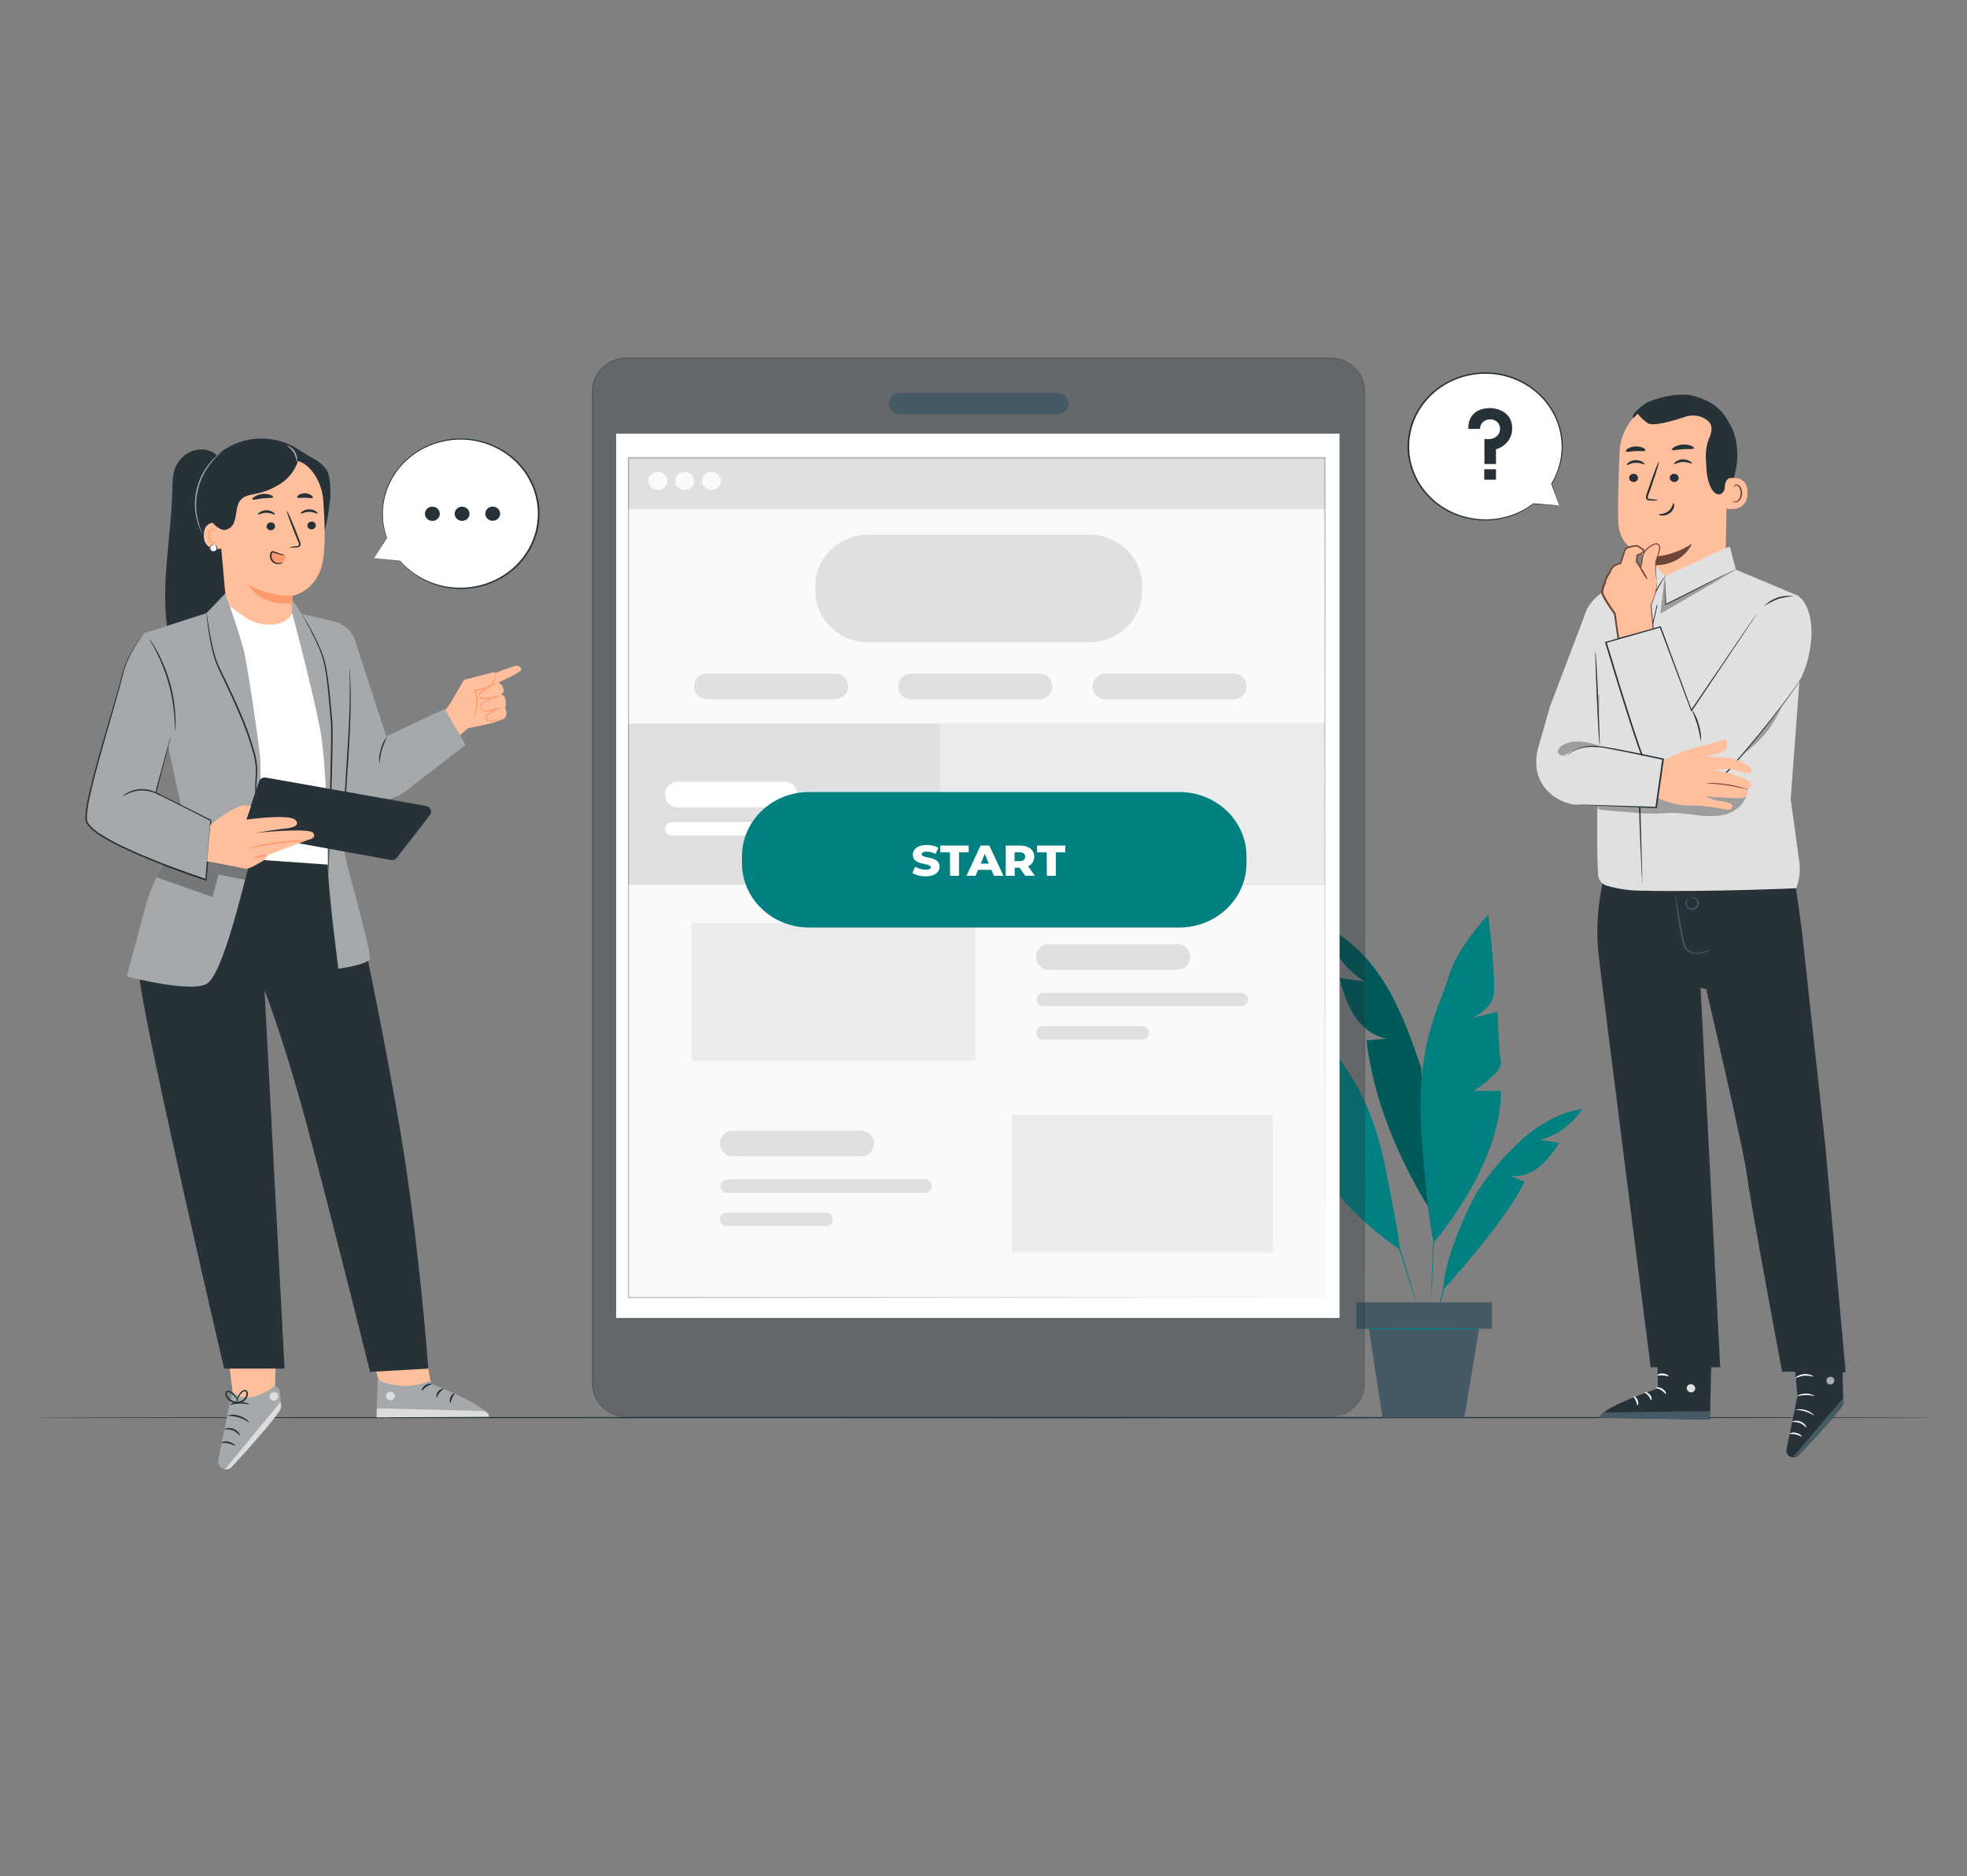 <svg width="496" height="473" viewBox="0 0 496 473" fill="none" xmlns="http://www.w3.org/2000/svg">
<rect x="0" y="0" width="496" height="473" fill="#808080" stroke="none"/>
<path d="M488.327 357.406C488.327 357.501 380.949 357.582 248.527 357.582C116.105 357.582 8.699 357.501 8.699 357.406C8.699 357.311 116.056 357.25 248.513 357.25C380.97 357.25 488.327 357.304 488.327 357.406Z" fill="#263238"/>
<path d="M334.215 233.605C340.968 236.951 346.142 242.7 349.862 249.038C353.583 255.377 355.985 262.318 358.366 269.225L360.45 304.81C352.591 292.039 346.276 277.046 344.583 262.311L349.813 261.864C346.305 261.356 343.364 258.925 341.493 256.047C339.622 253.169 338.658 249.858 337.716 246.567L344.094 247.474C339.06 244.234 335.523 239.268 334.215 233.605Z" fill="#008080"/>
<g opacity="0.3">
<path d="M334.215 233.605C340.968 236.951 346.142 242.7 349.862 249.038C353.583 255.377 355.985 262.318 358.366 269.225L360.45 304.81C352.591 292.039 346.276 277.046 344.583 262.311L349.813 261.864C346.305 261.356 343.364 258.925 341.493 256.047C339.622 253.169 338.658 249.858 337.716 246.567L344.094 247.474C339.06 244.234 335.523 239.268 334.215 233.605Z" fill="black"/>
</g>
<path d="M361.602 313.152C361.602 313.152 378.652 293.65 378.454 275.034H371.566C371.566 275.034 379.049 270.335 378.454 267.701C377.859 265.066 377.667 255.105 377.667 255.105L371.367 256.608C371.367 256.608 376.094 254.353 376.682 250.778C377.27 247.203 375.307 230.659 375.307 230.659C375.307 230.659 367.633 238.372 365.273 246.268C362.913 254.164 356.712 263.38 358.533 287.447C360.355 311.514 361.602 313.152 361.602 313.152Z" fill="#008080"/>
<path d="M352.957 314.988C352.957 314.988 334.489 303.232 330.386 288.226L335.921 286.783C335.921 286.783 328.834 284.569 328.707 282.328C328.579 280.086 326.453 272.035 326.453 272.035L331.86 271.926C331.86 271.926 327.545 271.1 326.255 268.351C324.965 265.601 322.754 251.889 322.754 251.889C322.754 251.889 330.691 256.487 334.397 262.337C338.104 268.188 345.197 274.31 349.244 294.036C353.29 313.762 352.957 314.988 352.957 314.988Z" fill="#008080"/>
<path d="M370.645 247.663C370.655 247.733 370.655 247.803 370.645 247.873C370.645 248.029 370.574 248.225 370.525 248.476C370.411 249.031 370.256 249.83 370.05 250.805C369.845 251.78 369.575 253.047 369.299 254.482C369.022 255.918 368.675 257.557 368.349 259.365C367.641 262.988 366.932 267.308 366.124 272.116C365.316 276.924 364.622 282.226 363.934 287.806C363.247 293.386 362.744 298.708 362.326 303.557C361.907 308.405 361.617 312.78 361.44 316.457C361.326 318.292 361.27 319.958 361.199 321.421C361.128 322.883 361.085 324.129 361.057 325.166C361.029 326.202 360.986 326.967 360.965 327.536V328.152C360.974 328.222 360.974 328.292 360.965 328.362C360.954 328.292 360.954 328.221 360.965 328.152C360.965 327.989 360.965 327.786 360.965 327.536C360.965 326.967 360.965 326.181 360.965 325.166C360.965 324.15 360.965 322.877 361.05 321.414C361.135 319.951 361.142 318.285 361.234 316.444C361.383 312.766 361.666 308.392 362.042 303.537C362.418 298.681 362.956 293.345 363.629 287.765C364.303 282.185 365.047 276.883 365.848 272.068C366.648 267.254 367.414 262.933 368.144 259.324C368.491 257.509 368.852 255.877 369.15 254.448C369.448 253.02 369.731 251.78 369.965 250.778C370.199 249.776 370.383 249.017 370.511 248.462L370.659 247.866L370.645 247.663Z" fill="#008080"/>
<path d="M363.969 325.091C363.969 325.091 379.56 308.162 384.414 297.95L380.757 296.453C383.408 296.873 386.122 295.776 388.177 294.131C390.232 292.485 391.72 290.305 393.223 288.158L388.404 287.386C392.83 286.174 396.6 283.384 398.935 279.592C393.265 280.486 388.106 283.472 383.861 287.196C380.497 290.289 377.441 293.673 374.733 297.307C373.37 299.053 372.184 300.919 371.19 302.88C368.568 308.053 363.955 318.875 363.969 325.091Z" fill="#008080"/>
<path d="M330.137 261.769C330.178 261.817 330.213 261.869 330.243 261.924L330.512 262.405L331.519 264.254C332.39 265.859 333.609 268.208 335.062 271.127C337.989 276.971 341.809 285.145 345.543 294.361C349.278 303.577 352.205 312.089 354.146 318.299C355.117 321.4 355.868 323.919 356.357 325.667L356.91 327.698L357.045 328.226C357.065 328.285 357.077 328.347 357.08 328.409C357.051 328.353 357.027 328.294 357.009 328.233L356.839 327.718L356.216 325.721C355.691 323.98 354.898 321.475 353.898 318.38C351.893 312.204 348.938 303.719 345.203 294.503C341.468 285.287 337.691 277.113 334.821 271.249C333.404 268.317 332.213 265.953 331.377 264.328C330.973 263.529 330.668 262.906 330.427 262.453C330.335 262.249 330.257 262.087 330.193 261.958C330.166 261.897 330.147 261.834 330.137 261.769Z" fill="#008080"/>
<path d="M362.644 332.337C362.624 332.232 362.624 332.124 362.644 332.019C362.644 331.775 362.694 331.47 362.729 331.111C362.807 330.326 362.977 329.188 363.232 327.8C364.596 320.516 367.354 313.535 371.368 307.207C372.14 306.002 372.785 305.04 373.288 304.404L373.848 303.666C373.906 303.575 373.977 303.492 374.061 303.422C374.061 303.422 374.018 303.523 373.905 303.706L373.402 304.478C372.955 305.155 372.332 306.117 371.595 307.336C369.661 310.513 368.002 313.835 366.634 317.27C365.288 320.708 364.231 324.243 363.473 327.841C363.19 329.229 362.977 330.353 362.857 331.132C362.793 331.484 362.743 331.809 362.701 332.026C362.697 332.131 362.678 332.236 362.644 332.337Z" fill="#008080"/>
<path d="M376.209 328.361H342.059V335.018H376.209V328.361Z" fill="#455A64"/>
<path d="M372.949 335.019L369.256 357.406H348.62L345.176 335.019H372.949Z" fill="#455A64"/>
<path d="M344.184 335.019C344.184 334.917 350.647 334.843 358.612 334.843C366.578 334.843 373.041 334.917 373.041 335.019C373.041 335.12 366.585 335.195 358.612 335.195C350.64 335.195 344.184 335.114 344.184 335.019Z" fill="#008080"/>
<path d="M335.396 90.288H158.095C153.296 90.288 149.406 94.005 149.406 98.59V348.955C149.406 353.54 153.296 357.257 158.095 357.257H335.396C340.195 357.257 344.085 353.54 344.085 348.955V98.59C344.085 94.005 340.195 90.288 335.396 90.288Z" fill="#263238" fill-opacity="0.31"/>
<path d="M335.396 357.25L336.006 357.209C336.256 357.2 336.504 357.173 336.75 357.128C337.094 357.076 337.435 357.004 337.77 356.911C338.719 356.648 339.613 356.231 340.414 355.679C341.525 354.917 342.435 353.918 343.071 352.76C343.443 352.062 343.714 351.32 343.879 350.553C344.022 349.691 344.075 348.817 344.035 347.946C344.035 346.117 344.035 344.113 344.035 341.939C344.035 337.598 344.035 332.587 344.035 326.946C344.035 304.383 343.999 271.737 343.978 231.391C343.978 211.224 343.978 189.128 343.978 165.407C343.978 153.547 343.978 141.295 343.978 128.65C343.978 122.33 343.978 115.921 343.978 109.425V99.62C344.012 98.807 343.967 97.993 343.844 97.189C343.702 96.387 343.43 95.613 343.036 94.893C342.252 93.436 341.03 92.235 339.528 91.446C338.77 91.067 337.962 90.789 337.125 90.62C336.27 90.489 335.404 90.437 334.539 90.464H158.116C156.134 90.462 154.215 91.122 152.688 92.329C151.161 93.535 150.123 95.213 149.753 97.073C149.607 98.008 149.557 98.954 149.604 99.897V108.484C149.604 116.082 149.604 123.63 149.604 131.128V175.402C149.604 204.432 149.604 232.433 149.604 259.107C149.604 285.781 149.604 311.128 149.604 334.849V343.652C149.604 345.106 149.604 346.555 149.604 348C149.582 348.712 149.618 349.425 149.711 350.133C149.813 350.832 150.011 351.515 150.299 352.164C150.88 353.448 151.797 354.567 152.961 355.415C154.125 356.262 155.497 356.81 156.946 357.006C157.668 357.087 158.395 357.116 159.122 357.094H165.599H198.737L298.723 357.148L325.914 357.182L298.723 357.216L198.737 357.277H159.051C158.31 357.299 157.569 357.268 156.833 357.182C155.331 356.98 153.909 356.412 152.703 355.533C151.496 354.655 150.547 353.495 149.945 352.164C149.641 351.494 149.433 350.788 149.328 350.065C149.229 349.342 149.194 348.613 149.222 347.885C149.222 346.445 149.222 344.995 149.222 343.537V334.734C149.222 311.033 149.222 285.666 149.222 258.992C149.222 232.318 149.222 204.317 149.222 175.287C149.222 160.773 149.222 146.015 149.222 131.013V99.924C149.178 98.958 149.232 97.989 149.385 97.033C149.763 95.085 150.843 93.325 152.438 92.059C154.033 90.794 156.042 90.102 158.116 90.105H334.468C335.357 90.072 336.248 90.126 337.125 90.268C337.996 90.442 338.838 90.729 339.627 91.121C341.193 91.948 342.468 93.199 343.291 94.717C343.695 95.468 343.977 96.274 344.127 97.107C344.253 97.932 344.298 98.766 344.262 99.599V128.636C344.262 141.277 344.262 153.529 344.262 165.393C344.262 189.094 344.262 211.211 344.262 231.377C344.262 271.723 344.212 304.369 344.198 326.933C344.198 332.574 344.198 337.585 344.198 341.925C344.198 344.101 344.198 346.104 344.198 347.932C344.233 348.809 344.176 349.687 344.028 350.553C343.858 351.328 343.579 352.077 343.199 352.781C342.557 353.946 341.637 354.951 340.513 355.713C339.702 356.262 338.798 356.675 337.841 356.932C337.507 357.026 337.166 357.096 336.821 357.142C336.572 357.182 336.321 357.207 336.069 357.216C335.602 357.25 335.396 357.25 335.396 357.25Z" fill="#263238" fill-opacity="0.31"/>
<path d="M266.691 104.401H226.935C226.57 104.401 226.21 104.332 225.873 104.199C225.536 104.065 225.231 103.87 224.973 103.623C224.716 103.376 224.512 103.084 224.373 102.762C224.234 102.44 224.163 102.095 224.164 101.746C224.164 101.044 224.456 100.371 224.976 99.874C225.495 99.378 226.2 99.099 226.935 99.099H266.691C267.427 99.099 268.132 99.377 268.653 99.874C269.174 100.37 269.467 101.044 269.469 101.746C269.469 102.45 269.177 103.126 268.656 103.623C268.135 104.121 267.428 104.401 266.691 104.401Z" fill="#455A64"/>
<path d="M337.779 109.337H155.375V332.283H337.779V109.337Z" fill="white"/>
<path d="M334.108 115.425H158.422V327.143H334.108V115.425Z" fill="#FAFAFA"/>
<path d="M334.108 115.425H158.422V128.379H334.108V115.425Z" fill="#E0E0E0"/>
<path d="M165.895 123.538C167.218 123.538 168.291 122.513 168.291 121.249C168.291 119.985 167.218 118.96 165.895 118.96C164.572 118.96 163.5 119.985 163.5 121.249C163.5 122.513 164.572 123.538 165.895 123.538Z" fill="#FAFAFA"/>
<path d="M175.052 121.249C175.052 121.701 174.912 122.144 174.649 122.52C174.385 122.897 174.011 123.19 173.574 123.363C173.136 123.537 172.654 123.582 172.19 123.494C171.725 123.405 171.298 123.187 170.963 122.867C170.628 122.547 170.4 122.139 170.308 121.695C170.215 121.251 170.263 120.791 170.444 120.373C170.625 119.955 170.932 119.597 171.326 119.346C171.72 119.094 172.183 118.96 172.657 118.96C173.292 118.96 173.902 119.201 174.351 119.63C174.8 120.06 175.052 120.642 175.052 121.249Z" fill="#FAFAFA"/>
<path d="M179.411 123.538C180.734 123.538 181.806 122.513 181.806 121.249C181.806 119.985 180.734 118.96 179.411 118.96C178.088 118.96 177.016 119.985 177.016 121.249C177.016 122.513 178.088 123.538 179.411 123.538Z" fill="#FAFAFA"/>
<path d="M274.515 134.792H219.111C211.663 134.792 205.625 140.562 205.625 147.679V149.074C205.625 156.191 211.663 161.96 219.111 161.96H274.515C281.963 161.96 288.001 156.191 288.001 149.074V147.679C288.001 140.562 281.963 134.792 274.515 134.792Z" fill="#E0E0E0"/>
<path d="M210.626 169.829H178.261C176.488 169.829 175.051 171.203 175.051 172.897V173.222C175.051 174.916 176.488 176.289 178.261 176.289H210.626C212.399 176.289 213.836 174.916 213.836 173.222V172.897C213.836 171.203 212.399 169.829 210.626 169.829Z" fill="#E0E0E0"/>
<path d="M296.888 238.047H264.523C262.75 238.047 261.312 239.42 261.312 241.114V241.44C261.312 243.134 262.75 244.507 264.523 244.507H296.888C298.661 244.507 300.098 243.134 300.098 241.44V241.114C300.098 239.42 298.661 238.047 296.888 238.047Z" fill="#E0E0E0"/>
<path d="M262.114 169.829H229.749C227.976 169.829 226.539 171.203 226.539 172.897V173.222C226.539 174.916 227.976 176.289 229.749 176.289H262.114C263.887 176.289 265.325 174.916 265.325 173.222V172.897C265.325 171.203 263.887 169.829 262.114 169.829Z" fill="#E0E0E0"/>
<path d="M311.103 169.829H278.738C276.965 169.829 275.527 171.203 275.527 172.897V173.222C275.527 174.916 276.965 176.289 278.738 176.289H311.103C312.876 176.289 314.313 174.916 314.313 173.222V172.897C314.313 171.203 312.876 169.829 311.103 169.829Z" fill="#E0E0E0"/>
<path d="M334.108 182.444H158.422V223.109H334.108V182.444Z" fill="#E0E0E0"/>
<path d="M197.821 197.092H170.941C169.168 197.092 167.73 198.465 167.73 200.159V200.484C167.73 202.179 169.168 203.552 170.941 203.552H197.821C199.594 203.552 201.031 202.179 201.031 200.484V200.159C201.031 198.465 199.594 197.092 197.821 197.092Z" fill="white"/>
<path d="M219.272 207.27H169.403C168.479 207.27 167.73 207.985 167.73 208.868V209.044C167.73 209.926 168.479 210.642 169.403 210.642H219.272C220.196 210.642 220.944 209.926 220.944 209.044V208.868C220.944 207.985 220.196 207.27 219.272 207.27Z" fill="white"/>
<path d="M313.018 250.324H263.149C262.225 250.324 261.477 251.04 261.477 251.922V252.098C261.477 252.981 262.225 253.697 263.149 253.697H313.018C313.942 253.697 314.691 252.981 314.691 252.098V251.922C314.691 251.04 313.942 250.324 313.018 250.324Z" fill="#E0E0E0"/>
<path d="M288.072 258.715H262.985C262.061 258.715 261.312 259.43 261.312 260.313V260.489C261.312 261.372 262.061 262.087 262.985 262.087H288.072C288.996 262.087 289.744 261.372 289.744 260.489V260.313C289.744 259.43 288.996 258.715 288.072 258.715Z" fill="#E0E0E0"/>
<path d="M217.134 285.077H184.769C182.996 285.077 181.559 286.451 181.559 288.145V288.47C181.559 290.164 182.996 291.537 184.769 291.537H217.134C218.907 291.537 220.344 290.164 220.344 288.47V288.145C220.344 286.451 218.907 285.077 217.134 285.077Z" fill="#E0E0E0"/>
<path d="M233.264 297.348H183.395C182.471 297.348 181.723 298.063 181.723 298.946V299.122C181.723 300.004 182.471 300.72 183.395 300.72H233.264C234.188 300.72 234.937 300.004 234.937 299.122V298.946C234.937 298.063 234.188 297.348 233.264 297.348Z" fill="#E0E0E0"/>
<path d="M208.318 305.737H183.231C182.307 305.737 181.559 306.453 181.559 307.335V307.511C181.559 308.394 182.307 309.11 183.231 309.11H208.318C209.242 309.11 209.99 308.394 209.99 307.511V307.335C209.99 306.453 209.242 305.737 208.318 305.737Z" fill="#E0E0E0"/>
<path d="M334.106 182.241H237.004V222.905H334.106V182.241Z" fill="#EBEBEB"/>
<path d="M245.927 232.731H174.422V267.403H245.927V232.731Z" fill="#EBEBEB"/>
<path d="M320.974 281.108H255.195V315.78H320.974V281.108Z" fill="#EBEBEB"/>
<path d="M297.356 199.692H204.052C194.686 199.692 187.094 206.947 187.094 215.897V217.644C187.094 226.594 194.686 233.849 204.052 233.849H297.356C306.722 233.849 314.314 226.594 314.314 217.644V215.897C314.314 206.947 306.722 199.692 297.356 199.692Z" fill="#008080"/>
<path d="M230.039 220.116L230.783 218.525C231.566 219.005 232.475 219.266 233.405 219.276C234.341 219.276 234.702 219.026 234.702 218.66C234.702 217.448 230.181 218.328 230.181 215.505C230.181 214.15 231.336 213.04 233.724 213.04C234.733 213.026 235.728 213.259 236.615 213.717L235.907 215.315C235.234 214.948 234.477 214.746 233.703 214.726C232.753 214.726 232.413 215.03 232.413 215.403C232.413 216.568 236.927 215.694 236.927 218.498C236.927 219.852 235.772 220.956 233.384 220.956C232.209 220.978 231.051 220.687 230.039 220.116Z" fill="white"/>
<path d="M239.543 214.895H237.098V213.188H244.262V214.895H241.824V220.8H239.578L239.543 214.895Z" fill="white"/>
<path d="M263.941 214.895H261.496V213.188H268.625V214.895H266.23V220.8H263.976L263.941 214.895Z" fill="white"/>
<path d="M250.001 219.317H246.635L246.011 220.8H243.715L247.258 213.188H249.476L253.02 220.8H250.639L250.001 219.317ZM249.342 217.732L248.321 215.301L247.294 217.753L249.342 217.732Z" fill="white"/>
<path d="M257.089 218.775H255.863V220.807H253.609V213.188H257.252C259.42 213.188 260.795 214.265 260.795 216.006C260.815 216.509 260.677 217.007 260.4 217.435C260.122 217.863 259.717 218.202 259.236 218.409L260.958 220.8H258.542L257.089 218.775ZM257.089 214.888H255.835V217.116H257.089C258.017 217.116 258.506 216.703 258.506 216.006C258.506 215.308 258.046 214.888 257.117 214.888H257.089Z" fill="white"/>
<path d="M334.106 327.143C334.106 325.755 334.042 241.189 333.943 115.425L334.106 115.587H158.441L158.625 115.411C158.625 193.821 158.625 266.671 158.625 327.129L158.469 326.981L334.155 327.129L158.469 327.272H158.32V327.129C158.32 266.671 158.32 193.821 158.32 115.411V115.235H158.526H334.191H334.262V115.391C334.177 241.189 334.106 325.755 334.106 327.143Z" fill="#263238" fill-opacity="0.31"/>
<path d="M393.182 127.478L391.226 121.953C393.66 117.951 394.44 113.224 393.412 108.702C392.384 104.179 389.623 100.187 385.672 97.51C381.72 94.833 376.864 93.665 372.057 94.236C367.251 94.807 362.841 97.075 359.696 100.594C356.55 104.114 354.896 108.63 355.058 113.256C355.22 117.881 357.186 122.282 360.571 125.593C363.956 128.903 368.514 130.884 373.35 131.147C378.186 131.409 382.949 129.934 386.705 127.011L393.182 127.478Z" fill="white"/>
<path d="M393.18 127.478H392.776L391.543 127.404L386.668 127.092C386.656 127.093 386.645 127.09 386.634 127.086C386.624 127.081 386.614 127.074 386.607 127.066C386.599 127.058 386.594 127.048 386.591 127.037C386.588 127.026 386.588 127.015 386.59 127.004C386.587 126.991 386.587 126.977 386.59 126.964L386.71 127.072C384.193 129.038 381.197 130.365 378.001 130.932C375.941 131.301 373.831 131.34 371.757 131.047C369.411 130.741 367.143 130.025 365.067 128.934C362.53 127.606 360.334 125.756 358.637 123.517C356.941 121.278 355.786 118.707 355.258 115.989C354.73 113.271 354.84 110.475 355.582 107.803C356.324 105.131 357.678 102.651 359.547 100.54C361.593 98.212 364.206 96.4 367.158 95.265C369.983 94.174 373.033 93.715 376.073 93.924C378.916 94.143 381.675 94.957 384.152 96.308C386.439 97.557 388.441 99.231 390.041 101.231C392.783 104.667 394.193 108.906 394.031 113.224C393.914 116.33 392.978 119.359 391.309 122.027V121.966L392.727 126.11L393.074 127.167C393.152 127.397 393.187 127.512 393.187 127.512C393.187 127.512 393.131 127.384 393.039 127.14L392.649 126.077C392.302 125.142 391.806 123.781 391.154 122.014C391.146 121.992 391.146 121.968 391.154 121.946C392.443 119.836 393.28 117.501 393.616 115.079C393.952 112.657 393.781 110.195 393.111 107.836C392.442 105.478 391.288 103.271 389.717 101.343C388.146 99.415 386.189 97.804 383.961 96.606C381.529 95.283 378.821 94.49 376.031 94.283C373.064 94.075 370.087 94.52 367.328 95.584C364.433 96.695 361.87 98.472 359.866 100.757C357.655 103.259 356.185 106.282 355.61 109.511C355.035 112.739 355.375 116.056 356.595 119.117C357.815 122.177 359.871 124.869 362.549 126.914C365.226 128.958 368.428 130.28 371.821 130.742C373.862 131.036 375.94 131.009 377.972 130.661C381.136 130.119 384.11 128.835 386.625 126.923C386.633 126.916 386.642 126.91 386.653 126.905C386.663 126.901 386.674 126.899 386.685 126.899C386.697 126.899 386.708 126.901 386.718 126.905C386.728 126.91 386.738 126.916 386.746 126.923C386.756 126.938 386.761 126.956 386.761 126.974C386.761 126.992 386.756 127.009 386.746 127.025L386.682 126.896L391.494 127.302L392.748 127.417L393.18 127.478Z" fill="#263238"/>
<path d="M370.239 108.144H373.187C373.185 107.823 373.25 107.505 373.38 107.209C373.509 106.912 373.699 106.643 373.939 106.419C374.179 106.194 374.464 106.017 374.776 105.9C375.089 105.782 375.423 105.726 375.759 105.734C376.255 105.716 376.744 105.847 377.159 106.108C377.573 106.369 377.891 106.747 378.07 107.19C378.225 107.559 378.287 107.958 378.25 108.355C378.213 108.752 378.078 109.134 377.857 109.472C377.361 110.257 376.263 110.975 374.314 110.643V116.988H377.226V113.271C378.425 112.938 379.476 112.237 380.215 111.276C380.955 110.315 381.341 109.147 381.315 107.955C381.315 103.838 377.453 102.883 375.795 102.883C374.498 102.883 370.182 103.174 370.239 108.144Z" fill="#263238"/>
<path d="M377.229 118.303H374.273V120.944H377.229V118.303Z" fill="#263238"/>
<path d="M94.336 140.684L97.475 135.571C95.89 131.112 96.107 126.247 98.085 121.932C100.062 117.618 103.657 114.167 108.163 112.257C112.668 110.347 117.758 110.116 122.433 111.61C127.107 113.105 131.028 116.215 133.423 120.332C135.819 124.448 136.517 129.271 135.38 133.854C134.243 138.437 131.353 142.448 127.278 145.098C123.203 147.748 118.239 148.846 113.36 148.176C108.481 147.506 104.041 145.116 100.912 141.476L94.336 140.684Z" fill="white"/>
<path d="M94.336 140.684C94.336 140.684 94.492 140.684 94.775 140.724L96.051 140.86L100.927 141.415L100.849 141.517C100.835 141.503 100.828 141.485 100.828 141.466C100.828 141.447 100.835 141.429 100.849 141.415C100.863 141.405 100.88 141.4 100.898 141.4C100.916 141.4 100.933 141.405 100.948 141.415C103.035 143.812 105.714 145.673 108.743 146.832C110.691 147.585 112.755 148.024 114.852 148.133C118.333 148.347 121.811 147.667 124.924 146.161C128.036 144.656 130.67 142.382 132.551 139.575C134.432 136.767 135.491 133.53 135.619 130.198C135.747 126.867 134.938 123.564 133.277 120.633C131.778 117.958 129.612 115.679 126.97 113.996C124.449 112.396 121.58 111.363 118.58 110.976C115.859 110.652 113.098 110.875 110.474 111.632C107.85 112.389 105.421 113.663 103.343 115.371C100.389 117.804 98.261 121.024 97.232 124.619C96.203 128.213 96.32 132.02 97.567 135.551C97.572 135.559 97.575 135.568 97.575 135.578C97.575 135.587 97.572 135.597 97.567 135.605C96.54 137.244 95.753 138.503 95.208 139.363L94.584 140.345L94.364 140.684C94.364 140.684 94.421 140.575 94.549 140.359L95.13 139.384C95.661 138.497 96.434 137.203 97.44 135.537V135.591C96.157 132.029 96.021 128.181 97.049 124.544C98.078 120.908 100.223 117.649 103.208 115.188C105.233 113.514 107.591 112.248 110.139 111.464C112.896 110.608 115.817 110.344 118.693 110.692C121.746 111.08 124.666 112.126 127.232 113.753C129.928 115.467 132.136 117.794 133.66 120.524C135.057 122.994 135.863 125.728 136.02 128.531C136.177 131.334 135.68 134.136 134.566 136.733C133.452 139.33 131.748 141.659 129.578 143.551C127.408 145.442 124.825 146.85 122.017 147.672C119.724 148.343 117.322 148.606 114.93 148.451C112.806 148.329 110.718 147.871 108.75 147.097C105.692 145.9 102.999 143.985 100.919 141.53L101.047 141.456C101.054 141.475 101.054 141.496 101.046 141.514C101.038 141.533 101.024 141.548 101.005 141.557H100.962L96.044 140.88L94.797 140.711L94.336 140.684Z" fill="#263238"/>
<path d="M110.904 129.531C110.906 129.886 110.797 130.234 110.591 130.53C110.386 130.826 110.093 131.057 109.75 131.194C109.407 131.33 109.029 131.367 108.664 131.299C108.3 131.23 107.964 131.06 107.701 130.809C107.438 130.558 107.258 130.239 107.185 129.89C107.112 129.542 107.149 129.181 107.291 128.853C107.433 128.524 107.673 128.244 107.982 128.046C108.291 127.849 108.655 127.743 109.026 127.743C109.523 127.743 110 127.931 110.352 128.266C110.704 128.601 110.903 129.056 110.904 129.531Z" fill="#263238"/>
<path d="M118.394 129.531C118.394 129.884 118.284 130.23 118.079 130.524C117.873 130.818 117.581 131.047 117.239 131.183C116.897 131.318 116.521 131.353 116.158 131.284C115.795 131.215 115.462 131.045 115.2 130.795C114.939 130.545 114.76 130.226 114.688 129.88C114.616 129.533 114.653 129.173 114.795 128.847C114.936 128.52 115.176 128.241 115.484 128.044C115.791 127.848 116.153 127.743 116.523 127.743C117.019 127.745 117.494 127.934 117.844 128.269C118.195 128.604 118.392 129.057 118.394 129.531Z" fill="#263238"/>
<path d="M125.873 128.637C126.054 128.945 126.136 129.297 126.107 129.649C126.079 130.001 125.943 130.337 125.715 130.615C125.487 130.893 125.178 131.1 124.827 131.21C124.476 131.321 124.099 131.329 123.743 131.235C123.386 131.141 123.068 130.948 122.826 130.681C122.585 130.414 122.431 130.084 122.385 129.734C122.34 129.383 122.404 129.028 122.569 128.712C122.734 128.396 122.994 128.135 123.315 127.96C123.529 127.843 123.766 127.768 124.01 127.738C124.255 127.709 124.504 127.727 124.741 127.789C124.979 127.852 125.202 127.96 125.396 128.105C125.59 128.251 125.752 128.431 125.873 128.637Z" fill="#263238"/>
<path d="M435.167 127.16C436.308 124.211 437.178 121.172 437.768 118.079C438.36 114.973 438.131 111.775 437.102 108.775C436.939 108.328 435.493 105.315 434.976 105.389C434.622 105.389 435.5 108.22 435.316 108.518C433.566 111.301 433.063 114.673 433.289 117.917C433.546 121.065 434.169 124.177 435.146 127.194" fill="#263238"/>
<path d="M435.047 143.263L435.642 115.174C436.011 107.299 431.525 100.534 423.283 100.398H422.518C418.813 100.546 415.302 102.021 412.684 104.531C410.067 107.041 408.535 110.401 408.394 113.942C408.11 120.768 407.891 128.311 408.096 131.961C408.521 139.512 416.48 140.372 416.48 140.372C416.48 140.372 416.48 141.049 416.48 143.263L428.4 149.649L431.234 149.399L435.047 143.263Z" fill="#FFBF9D"/>
<path d="M416.465 140.386C420.117 140.236 423.647 139.086 426.634 137.074C426.634 137.074 424.402 142.851 416.486 142.492L416.465 140.386Z" fill="#6F4439"/>
<path d="M410.797 120.476C410.806 120.757 410.93 121.024 411.142 121.218C411.354 121.413 411.637 121.521 411.931 121.519C412.075 121.525 412.218 121.503 412.353 121.454C412.487 121.406 412.611 121.332 412.715 121.237C412.819 121.143 412.903 121.029 412.96 120.903C413.018 120.777 413.049 120.641 413.05 120.504C413.043 120.222 412.92 119.954 412.708 119.757C412.496 119.561 412.212 119.452 411.917 119.454C411.772 119.448 411.628 119.471 411.493 119.52C411.358 119.569 411.234 119.643 411.13 119.738C411.025 119.834 410.942 119.948 410.885 120.075C410.828 120.202 410.798 120.338 410.797 120.476Z" fill="#263238"/>
<path d="M410.215 117.227C410.364 117.362 411.193 116.725 412.405 116.678C413.617 116.631 414.531 117.179 414.666 117.03C414.8 116.881 414.574 116.719 414.17 116.461C413.628 116.135 412.995 115.977 412.355 116.008C411.726 116.032 411.121 116.245 410.626 116.617C410.258 116.908 410.144 117.166 410.215 117.227Z" fill="#263238"/>
<path d="M421.039 120.476C421.048 120.757 421.172 121.024 421.384 121.218C421.596 121.413 421.879 121.521 422.173 121.519C422.317 121.525 422.461 121.503 422.596 121.454C422.731 121.406 422.855 121.332 422.96 121.238C423.065 121.143 423.149 121.029 423.207 120.903C423.266 120.777 423.297 120.641 423.3 120.504C423.291 120.222 423.167 119.955 422.955 119.759C422.744 119.563 422.461 119.454 422.166 119.454C422.021 119.448 421.877 119.471 421.741 119.52C421.606 119.568 421.482 119.643 421.377 119.738C421.272 119.833 421.188 119.948 421.13 120.075C421.072 120.201 421.041 120.338 421.039 120.476Z" fill="#263238"/>
<path d="M422.134 117.024C422.276 117.159 423.105 116.522 424.324 116.475C425.543 116.428 426.45 116.976 426.577 116.834C426.705 116.692 426.485 116.516 426.088 116.265C425.549 115.934 424.914 115.773 424.274 115.805C423.641 115.826 423.032 116.043 422.538 116.421C422.184 116.705 422.07 116.963 422.134 117.024Z" fill="#263238"/>
<path d="M418.168 126.118C417.519 125.95 416.85 125.861 416.177 125.854C415.865 125.854 415.575 125.793 415.511 125.589C415.471 125.284 415.53 124.974 415.681 124.702C415.943 123.978 416.212 123.213 416.503 122.407C417.637 119.143 418.445 116.468 418.303 116.421C418.161 116.373 417.134 118.994 416 122.258C415.73 123.064 415.468 123.829 415.22 124.56C415.038 124.925 414.998 125.341 415.107 125.732C415.157 125.834 415.231 125.925 415.323 125.996C415.415 126.068 415.523 126.119 415.638 126.145C415.812 126.186 415.991 126.201 416.17 126.192C416.836 126.252 417.509 126.227 418.168 126.118Z" fill="#263238"/>
<path d="M421.59 113.407C421.767 113.698 422.936 113.339 424.368 113.258C425.799 113.177 427.004 113.333 427.139 113.021C427.195 112.872 426.94 112.615 426.43 112.398C425.758 112.133 425.029 112.024 424.304 112.08C423.572 112.125 422.861 112.334 422.228 112.689C421.725 112.98 421.512 113.272 421.59 113.407Z" fill="#263238"/>
<path d="M410.019 113.813C410.274 114.071 411.259 113.773 412.45 113.732C413.64 113.691 414.654 113.854 414.873 113.569C414.973 113.434 414.81 113.177 414.363 112.933C413.746 112.639 413.059 112.508 412.372 112.554C411.687 112.576 411.021 112.775 410.444 113.129C410.033 113.414 409.898 113.691 410.019 113.813Z" fill="#263238"/>
<path d="M435.238 120.802C435.373 120.741 440.61 119.048 440.66 124.188C440.709 129.328 435.267 128.339 435.252 128.19C435.238 128.041 435.238 120.802 435.238 120.802Z" fill="#FFBF9D"/>
<path d="M436.889 126.253C436.889 126.253 436.981 126.314 437.144 126.381C437.256 126.427 437.377 126.45 437.498 126.45C437.62 126.45 437.741 126.427 437.853 126.381C438.427 126.178 438.894 125.305 438.916 124.35C438.923 123.907 438.829 123.468 438.639 123.063C438.585 122.905 438.492 122.762 438.369 122.644C438.246 122.527 438.096 122.438 437.931 122.386C437.821 122.361 437.707 122.372 437.605 122.418C437.503 122.463 437.421 122.541 437.371 122.637C437.3 122.786 437.335 122.887 437.307 122.894C437.279 122.901 437.194 122.813 437.236 122.596C437.266 122.469 437.338 122.355 437.442 122.271C437.515 122.217 437.6 122.177 437.69 122.153C437.78 122.13 437.874 122.124 437.966 122.136C438.189 122.175 438.397 122.269 438.571 122.407C438.745 122.546 438.878 122.725 438.958 122.928C439.192 123.373 439.308 123.866 439.298 124.363C439.298 125.406 438.724 126.395 437.945 126.612C437.8 126.655 437.647 126.666 437.497 126.643C437.347 126.621 437.204 126.566 437.08 126.483C436.896 126.375 436.868 126.26 436.889 126.253Z" fill="#6F4439"/>
<path d="M411.887 105.389C411.015 104.922 413.637 102.213 415.791 101.279C419.044 99.864 424.012 98.997 427.01 99.809C430.624 100.784 433.629 102.518 435.443 105.64C437.189 108.839 438.015 112.424 437.838 116.028C437.883 117.126 437.618 118.216 437.073 119.183C436.322 120.328 434.869 121.052 434.947 122.63C434.968 122.915 434.929 123.202 434.833 123.473C434.737 123.744 434.585 123.994 434.387 124.208C433.395 125.217 432.183 124.269 431.63 123.321C430.44 121.289 430.305 118.879 430.213 116.549C430.041 114.904 430.156 113.242 430.553 111.633C430.815 110.766 431.262 109.953 431.453 109.08C431.588 108.648 431.623 108.193 431.557 107.747C431.491 107.3 431.325 106.873 431.07 106.493C430.937 106.341 430.79 106.201 430.631 106.073C429.875 105.447 428.958 105.023 427.975 104.844C426.992 104.666 425.976 104.739 425.032 105.057C421.978 106.087 416.776 107.631 415.416 106.642C413.46 105.22 412.992 104.292 412.992 104.292L411.887 105.389Z" fill="#263238"/>
<path d="M421.988 126.835C421.797 126.835 421.79 128.013 420.72 128.867C419.65 129.72 418.331 129.544 418.324 129.733C418.317 129.923 418.615 129.964 419.175 129.984C419.906 129.992 420.617 129.752 421.18 129.307C421.725 128.886 422.076 128.278 422.158 127.614C422.208 127.126 422.073 126.828 421.988 126.835Z" fill="#263238"/>
<path d="M417.806 336.346L418.061 350.045C418.061 350.045 403.576 354.887 403.363 357.426L431.171 357.907L431.696 336.549L417.806 336.346Z" fill="#263238"/>
<path d="M426.678 349.043C426.945 349.124 427.171 349.298 427.312 349.529C427.454 349.76 427.5 350.033 427.443 350.296C427.367 350.552 427.191 350.771 426.951 350.907C426.711 351.043 426.426 351.086 426.153 351.027C425.866 350.939 425.624 350.751 425.475 350.5C425.327 350.249 425.283 349.953 425.353 349.673C425.462 349.416 425.67 349.21 425.933 349.095C426.197 348.981 426.496 348.967 426.77 349.056" fill="#E0E0E0"/>
<path d="M431.173 357.928V355.774L404.519 356.12C404.519 356.12 403.272 356.607 403.4 357.474L431.173 357.928Z" fill="#455A64"/>
<path d="M417.606 349.903C417.606 350.031 418.315 350.099 418.952 350.532C419.59 350.966 419.959 351.507 420.079 351.46C420.2 351.413 420.022 350.661 419.207 350.153C418.393 349.645 417.585 349.801 417.606 349.903Z" fill="white"/>
<path d="M414.673 351C414.638 351.129 415.219 351.359 415.673 351.915C416.126 352.47 416.247 353.052 416.381 353.052C416.516 353.052 416.615 352.314 416.041 351.637C415.467 350.96 414.673 350.878 414.673 351Z" fill="white"/>
<path d="M412.925 354.311C413.045 354.311 413.251 353.695 412.925 352.957C412.599 352.219 411.961 351.948 411.904 352.056C411.847 352.165 412.23 352.551 412.492 353.14C412.755 353.729 412.818 354.298 412.925 354.311Z" fill="white"/>
<path d="M417.883 346.774C417.94 346.889 418.591 346.72 419.336 346.774C420.08 346.828 420.696 347.079 420.753 346.97C420.81 346.862 420.257 346.381 419.336 346.293C418.414 346.205 417.883 346.666 417.883 346.774Z" fill="white"/>
<path d="M451.737 335.506L453.246 352.022L450.482 365.41C450.432 365.64 450.433 365.877 450.484 366.107C450.535 366.337 450.635 366.554 450.778 366.745C450.921 366.935 451.104 367.096 451.316 367.216C451.527 367.336 451.762 367.413 452.006 367.441C452.286 367.475 452.571 367.444 452.836 367.351C453.101 367.258 453.339 367.106 453.53 366.906C456.01 364.326 465.081 354.778 464.868 353.58C464.656 352.185 464.486 336.061 464.486 336.061L451.737 335.506Z" fill="#263238"/>
<path d="M452.02 367.408L464.839 352.429L464.889 353.106C464.929 353.712 464.743 354.312 464.365 354.799C463.344 356.099 460.46 359.641 453.6 366.852C453.403 367.059 453.155 367.216 452.88 367.309C452.604 367.402 452.309 367.429 452.02 367.387V367.408Z" fill="#455A64"/>
<g opacity="0.6">
<path d="M460.928 347.323C460.727 347.486 460.596 347.714 460.558 347.963C460.52 348.212 460.579 348.466 460.723 348.677C460.885 348.88 461.123 349.016 461.387 349.055C461.651 349.094 461.921 349.034 462.14 348.887C462.354 348.713 462.494 348.47 462.532 348.203C462.57 347.937 462.503 347.667 462.346 347.445C462.153 347.253 461.891 347.14 461.613 347.13C461.335 347.12 461.064 347.213 460.857 347.391" fill="white"/>
</g>
<path d="M455.485 359.959C455.037 359.464 454.493 359.057 453.883 358.761C453.232 358.559 452.546 358.479 451.863 358.524C451.863 358.483 452.062 358.341 452.459 358.259C452.993 358.166 453.544 358.22 454.046 358.417C454.549 358.614 454.982 358.945 455.293 359.37C455.485 359.688 455.527 359.959 455.485 359.959Z" fill="white"/>
<path d="M454.402 362.241C453.889 362.004 453.361 361.799 452.822 361.625C452.258 361.558 451.69 361.521 451.121 361.516C451.376 361.342 451.672 361.228 451.982 361.184C452.293 361.14 452.61 361.168 452.907 361.266C453.949 361.489 454.494 362.193 454.402 362.241Z" fill="white"/>
<path d="M457.57 356.972C456.108 356.012 454.383 355.482 452.609 355.448C453.502 355.226 454.443 355.251 455.322 355.52C456.2 355.79 456.98 356.294 457.57 356.972Z" fill="white"/>
<path d="M457.567 351.914C457.525 352.015 456.547 351.69 455.3 351.724C454.052 351.758 453.082 352.103 453.039 352.002C453.715 351.596 454.493 351.374 455.291 351.358C456.088 351.343 456.875 351.535 457.567 351.914Z" fill="white"/>
<path d="M457.258 347.093C456.491 346.898 455.698 346.812 454.905 346.835C454.123 346.962 453.363 347.19 452.645 347.512C452.645 347.512 452.793 347.262 453.176 347.018C453.685 346.702 454.266 346.51 454.87 346.456C455.471 346.4 456.078 346.479 456.641 346.686C457.067 346.835 457.286 347.018 457.258 347.093Z" fill="white"/>
<path d="M454.875 345.874C454.801 345.674 454.776 345.461 454.804 345.251C454.824 344.673 454.963 344.104 455.215 343.578C455.366 343.177 455.649 342.835 456.023 342.603C456.153 342.539 456.3 342.515 456.445 342.535C456.589 342.554 456.724 342.616 456.831 342.711C457.031 342.905 457.147 343.164 457.157 343.436C457.155 343.995 456.95 344.536 456.576 344.966C456.203 345.396 455.684 345.688 455.109 345.792C454.539 345.881 453.954 345.807 453.429 345.58C452.903 345.352 452.459 344.981 452.154 344.513C452.079 344.393 452.032 344.261 452.015 344.123C451.998 343.985 452.011 343.846 452.054 343.714C452.114 343.585 452.215 343.477 452.342 343.405C452.469 343.334 452.616 343.302 452.763 343.314C453.193 343.378 453.599 343.548 453.939 343.808C454.433 344.138 454.862 344.549 455.208 345.02C455.35 345.183 455.453 345.372 455.513 345.576C455.021 344.981 454.441 344.459 453.791 344.025C453.484 343.808 453.126 343.669 452.749 343.619C452.67 343.61 452.59 343.625 452.521 343.663C452.452 343.701 452.398 343.759 452.366 343.829C452.345 343.917 452.343 344.009 452.36 344.099C452.377 344.189 452.413 344.274 452.465 344.35C452.74 344.748 453.128 345.062 453.585 345.254C454.041 345.446 454.545 345.508 455.038 345.434C455.522 345.344 455.961 345.1 456.282 344.743C456.604 344.385 456.79 343.934 456.81 343.463C456.805 343.272 456.733 343.088 456.604 342.942C456.547 342.887 456.472 342.851 456.391 342.84C456.311 342.829 456.229 342.843 456.158 342.881C455.838 343.074 455.59 343.358 455.449 343.693C455.124 344.382 454.93 345.12 454.875 345.874Z" fill="white"/>
<path d="M404.286 221.958C402.947 227.633 402.496 233.466 402.946 239.267C403.244 242.944 416.234 344.716 416.234 344.716H433.773L428.813 249.066L430.23 249.363C430.23 249.363 439.804 290.156 440.584 296.766C441.292 302.698 449.364 345.827 449.364 345.827L465.401 346.003L460.278 288.958L454.318 234.215L452.071 218.281L404.286 221.958Z" fill="#263238"/>
<path d="M431.604 239.307C431.386 239.467 431.148 239.599 430.895 239.7C430.209 240.038 429.476 240.285 428.719 240.431C428.185 240.523 427.638 240.523 427.104 240.431C426.475 240.334 425.89 240.066 425.417 239.659C424.926 239.182 424.572 238.592 424.389 237.946C424.184 237.269 424.07 236.591 423.922 235.914C423.362 233.158 422.986 230.639 422.766 228.804C422.653 227.89 422.582 227.152 422.54 226.637C422.502 226.372 422.502 226.103 422.54 225.838C422.621 226.094 422.676 226.357 422.703 226.623L423.043 228.77C423.333 230.592 423.752 233.097 424.311 235.847C424.588 237.201 424.786 238.596 425.672 239.408C426.087 239.742 426.575 239.982 427.099 240.113C427.624 240.243 428.173 240.259 428.705 240.16C429.434 240.033 430.147 239.831 430.831 239.557C431.08 239.451 431.339 239.367 431.604 239.307Z" fill="#455A64"/>
<path d="M426.324 226.339C426.324 226.339 426.437 226.251 426.685 226.237C427.04 226.225 427.388 226.33 427.67 226.535C427.883 226.686 428.057 226.881 428.179 227.104C428.302 227.328 428.37 227.576 428.379 227.829C428.357 228.147 428.24 228.453 428.041 228.709C427.842 228.965 427.569 229.161 427.257 229.274C426.944 229.386 426.604 229.41 426.278 229.342C425.951 229.274 425.652 229.118 425.417 228.892C425.251 228.691 425.134 228.457 425.077 228.207C425.019 227.957 425.021 227.698 425.084 227.449C425.155 227.12 425.343 226.824 425.615 226.61C425.813 226.461 425.948 226.44 425.955 226.461C425.638 226.733 425.421 227.097 425.339 227.497C425.304 227.705 425.315 227.917 425.372 228.12C425.43 228.323 425.532 228.513 425.672 228.675C425.865 228.844 426.103 228.959 426.359 229.007C426.616 229.055 426.882 229.033 427.127 228.946C427.372 228.858 427.587 228.707 427.748 228.51C427.909 228.313 428.009 228.077 428.039 227.829C428.032 227.618 427.978 227.412 427.882 227.223C427.785 227.034 427.648 226.866 427.479 226.732C427.149 226.484 426.743 226.347 426.324 226.339Z" fill="#455A64"/>
<path d="M412.35 146.508C408.998 146.704 402.939 148.627 400.374 153.212C398.248 157.038 397.645 173.391 397.539 173.784L403.988 175.382L412.216 187.023L445.962 179.831L448.088 184.917L449.385 148.512C449.385 148.512 415.695 146.311 412.35 146.508Z" fill="#E0E0E0"/>
<path d="M451.537 201.548L454.116 166.762L453.521 150.259L437.725 143.616L436.173 137.847L419.873 145.228L416.45 141.612L415.033 145.675L411.49 146.799L403.149 160.403L403.269 183.177C403.269 183.177 402.291 210.981 403 220.672C403.042 221.262 403.267 221.826 403.645 222.294C404.024 222.762 404.539 223.111 405.126 223.299C408.021 224.147 411.034 224.571 414.062 224.559C430.517 224.938 452.933 223.949 452.933 223.949L453.159 223.272C453.801 221.354 453.992 219.324 453.719 217.326L451.537 201.548Z" fill="#E0E0E0"/>
<path d="M417.68 152.934C417.914 152.06 418.098 151.369 418.225 150.861L418.381 150.32C418.395 150.259 418.416 150.199 418.445 150.144C418.454 150.206 418.454 150.27 418.445 150.333C418.445 150.482 418.381 150.658 418.332 150.882C418.218 151.396 418.062 152.094 417.871 152.974C417.46 154.789 416.843 157.416 416.163 160.674C415.483 163.931 414.746 167.831 414.228 172.186C413.711 176.54 413.577 181.388 413.52 186.46C413.414 196.618 413.697 205.794 413.874 212.443C413.966 215.735 414.044 218.416 414.101 220.312C414.101 221.213 414.101 221.931 414.143 222.459C414.143 222.682 414.143 222.865 414.143 223.014C414.143 223.163 414.143 223.204 414.143 223.204C414.136 223.141 414.136 223.077 414.143 223.014C414.143 222.865 414.143 222.682 414.101 222.459C414.101 221.937 414.03 221.22 413.973 220.326C413.888 218.423 413.761 215.748 413.612 212.45C413.35 205.807 413.024 196.618 413.13 186.46C413.194 181.375 413.378 176.533 413.881 172.145C414.384 167.757 415.199 163.863 415.915 160.633" fill="#263238"/>
<path d="M436.175 137.847C436.175 137.847 434.346 138.348 429.655 140.745C424.964 143.142 419.84 145.228 419.84 145.228L420.237 152.27L437.62 143.941" fill="#E0E0E0"/>
<path d="M416.418 141.611L419.84 145.227L418.012 152.778L414.965 145.952" fill="#E0E0E0"/>
<g opacity="0.3">
<path d="M419.774 146.006C419.625 146.114 418.676 154.721 418.676 154.721L436.102 144.665L420.235 152.27L419.774 146.006Z" fill="black"/>
</g>
<path d="M420.008 145.166C420.008 145.166 419.675 145.715 419.122 146.602C418.4 147.749 417.74 148.931 417.145 150.143L416.975 150.482L416.869 150.705L416.762 150.482C416.192 149.341 415.705 148.165 415.302 146.961C415.154 146.507 415.047 146.128 414.976 145.87C414.933 145.739 414.906 145.602 414.898 145.464C415.112 145.937 415.299 146.421 415.458 146.913C415.798 147.807 416.309 149.046 416.975 150.38H416.755L416.925 150.035C417.525 148.817 418.209 147.638 418.973 146.507C419.271 146.074 419.526 145.735 419.682 145.498C419.838 145.261 420.008 145.153 420.008 145.166Z" fill="#263238"/>
<path d="M437.726 143.616C437.655 143.671 437.576 143.716 437.492 143.752L436.784 144.104L434.19 145.39C432 146.474 428.995 148.031 425.686 149.724C423.659 150.754 421.746 151.715 420.073 152.507L419.917 152.582V152.419C419.917 150.354 419.917 148.607 419.868 147.347V145.919C419.851 145.75 419.851 145.58 419.868 145.411C419.891 145.579 419.905 145.749 419.91 145.919C419.91 146.277 419.91 146.758 419.967 147.347C419.967 148.607 420.045 150.347 420.102 152.419L419.946 152.325C421.611 151.512 423.489 150.55 425.544 149.521C428.868 147.821 431.887 146.298 434.098 145.241C435.203 144.713 436.103 144.3 436.727 144.023L437.436 143.711C437.648 143.637 437.726 143.603 437.726 143.616Z" fill="#263238"/>
<path d="M417.664 146.447C417.39 144.863 417.314 143.254 417.437 141.653C417.437 141.653 418.578 138.544 418.408 138.003C418.238 137.461 417.955 136.858 416.814 137.4C415.673 137.942 414.241 138.93 414.071 140.725C414.033 141.557 413.88 142.381 413.617 143.176L412.533 141.598L412.76 139.966C412.76 139.966 414.369 139.574 414.425 138.754C413.904 138.356 413.36 137.985 412.795 137.644C412.795 137.644 409.911 137.786 409.621 138.815C409.33 139.844 408.593 142.086 408.593 142.086C408.593 142.086 406.198 142.472 405.914 144.327C405.914 144.327 404.547 146.068 404.603 147.158C404.182 147.857 403.94 148.641 403.895 149.447C403.951 150.483 407.091 154.864 407.091 154.864L408.047 161.704L416.884 158.839L416.296 152.616C416.296 152.616 418.125 148.682 417.664 146.447Z" fill="#FFBF9D"/>
<path d="M417.664 146.406C417.71 146.544 417.738 146.687 417.749 146.832C417.797 147.246 417.797 147.664 417.749 148.078C417.522 149.64 417.072 151.165 416.409 152.609V152.561C416.586 154.302 416.799 156.408 417.033 158.778V158.893H416.92L408.033 161.134L407.849 161.182V160.999C407.572 159.035 407.282 156.936 406.97 154.796V154.87C406.169 153.739 405.354 152.554 404.603 151.295C404.419 150.977 404.234 150.658 404.071 150.32C403.87 149.975 403.756 149.59 403.738 149.196C403.808 148.424 404.049 147.676 404.447 147.002V147.096C404.456 146.673 404.558 146.255 404.745 145.871C405.028 145.263 405.38 144.686 405.793 144.151V144.232C405.906 143.58 406.28 142.995 406.835 142.6C407.368 142.227 407.98 141.971 408.628 141.848L408.486 141.97C408.841 140.842 409.193 139.731 409.542 138.639C409.684 138.338 409.936 138.097 410.251 137.961C410.524 137.83 410.811 137.73 411.108 137.663C411.68 137.525 412.263 137.439 412.852 137.406H412.908L412.958 137.44L413.851 138.016L414.29 138.313L414.51 138.476L414.574 138.523C414.574 138.523 414.574 138.523 414.616 138.571C414.642 138.609 414.657 138.654 414.659 138.699V138.855C414.52 139.211 414.243 139.501 413.886 139.668C413.574 139.834 413.24 139.961 412.894 140.047L413.015 139.918C412.937 140.474 412.859 141.015 412.781 141.55V141.449L413.858 143.027H413.589C413.779 142.414 413.91 141.786 413.979 141.151C414 140.512 414.154 139.884 414.432 139.302C415.048 138.274 416.02 137.483 417.182 137.068C417.324 137.009 417.477 136.979 417.632 136.979C417.787 136.979 417.94 137.009 418.082 137.068C418.335 137.223 418.515 137.465 418.585 137.745C418.639 137.871 418.66 138.008 418.649 138.144C418.64 138.269 418.623 138.394 418.599 138.517C418.549 138.76 418.493 138.984 418.429 139.194C418.181 140.088 417.898 140.88 417.635 141.584C417.534 142.77 417.534 143.961 417.635 145.146C417.668 145.552 417.704 145.857 417.742 146.06C417.752 146.164 417.752 146.268 417.742 146.372C417.704 146.273 417.678 146.171 417.664 146.067C417.621 145.864 417.564 145.559 417.515 145.153C417.376 143.964 417.347 142.765 417.43 141.571C417.678 140.86 417.947 140.067 418.181 139.187C418.245 138.964 418.294 138.74 418.337 138.51C418.361 138.396 418.375 138.281 418.379 138.165C418.394 138.056 418.377 137.946 418.33 137.846C418.272 137.625 418.13 137.432 417.933 137.305C417.819 137.264 417.697 137.246 417.575 137.252C417.453 137.258 417.334 137.287 417.224 137.338C416.134 137.743 415.223 138.494 414.645 139.465C414.384 140.019 414.244 140.618 414.234 141.225C414.167 141.889 414.032 142.544 413.83 143.182L413.731 143.46L413.553 143.203C413.199 142.695 412.845 142.167 412.469 141.625V141.577V141.523C412.547 140.988 412.618 140.447 412.696 139.885V139.783H412.802C413.118 139.7 413.422 139.582 413.709 139.431C413.985 139.304 414.202 139.085 414.319 138.815V138.72H414.482C414.461 138.713 414.439 138.713 414.418 138.72C414.418 138.72 414.319 138.781 414.347 138.788H414.305L414.106 138.639L413.674 138.347L412.781 137.779H412.887C412.323 137.812 411.763 137.896 411.215 138.029C410.69 138.165 410.067 138.374 409.89 138.788L408.848 142.106V142.2H408.734C408.145 142.307 407.588 142.538 407.104 142.878C406.624 143.214 406.301 143.718 406.204 144.279V144.327C405.808 144.839 405.471 145.391 405.198 145.972C405.032 146.31 404.94 146.676 404.929 147.049V147.096V147.144C404.557 147.767 404.332 148.46 404.27 149.175C404.29 149.515 404.389 149.846 404.56 150.144C404.723 150.469 404.901 150.787 405.085 151.099C405.793 152.345 406.63 153.523 407.43 154.654V154.776C407.728 156.936 408.019 159.015 408.288 160.978L407.962 160.87L416.87 158.683L416.764 158.825C416.558 156.448 416.367 154.342 416.218 152.595C416.892 151.173 417.369 149.673 417.635 148.132C417.721 147.56 417.73 146.98 417.664 146.406Z" fill="#6F4439"/>
<path d="M415.509 146.202C415.004 145.726 414.589 145.169 414.283 144.557C413.879 144.002 413.575 143.386 413.383 142.735C413.886 143.212 414.298 143.769 414.602 144.381C415.007 144.936 415.314 145.552 415.509 146.202Z" fill="#6F4439"/>
<g opacity="0.3">
<path d="M422.746 195.467C429.215 195.408 435.476 193.273 440.522 189.404C445.568 185.535 449.106 180.158 450.568 174.136L422.746 195.467Z" fill="black"/>
</g>
<path d="M417.175 158.506L425.29 179.58L442.489 154.992C442.489 154.992 450.724 146.189 454.6 151.369C458.477 156.549 456.5 166.436 454.048 171.115C451.766 175.47 430.661 201.243 426.764 201.656C422.866 202.069 417.055 200.64 414.475 195.981C411.896 191.322 403.137 162.915 403.137 162.915L417.175 158.506Z" fill="#E0E0E0"/>
<path d="M452.325 150.333C450.97 150.407 449.628 150.634 448.329 151.01C447.072 151.493 445.882 152.121 444.785 152.879C445.715 151.879 446.897 151.121 448.219 150.679C449.541 150.237 450.959 150.125 452.34 150.353L452.325 150.333Z" fill="#263238"/>
<path d="M454.346 170.622C452.135 174.976 431.718 200.749 427.969 201.162C424.22 201.575 418.593 200.146 416.092 195.487C413.59 190.828 404.973 161.92 404.973 161.92L418.7 158.019L426.544 179.086L443.17 154.498" fill="#E0E0E0"/>
<path d="M443.167 154.498C443.167 154.498 443.082 154.654 442.891 154.952L442.033 156.252L438.731 161.202C435.854 165.495 431.715 171.651 426.684 179.167L426.521 179.398L426.386 179.154C424.069 172.951 421.425 165.82 418.513 158.094L418.725 158.195L404.998 162.103L405.126 161.893C406.217 165.461 407.358 169.206 408.527 173.019C410.108 178.111 411.688 183.068 413.311 187.828C414.14 190.199 414.927 192.569 415.905 194.749C416.85 196.913 418.578 198.68 420.773 199.726C422.845 200.746 425.165 201.214 427.491 201.081H427.917L428.278 200.979C428.525 200.867 428.762 200.736 428.987 200.586C429.216 200.44 429.436 200.282 429.646 200.112C429.866 199.952 430.076 199.78 430.277 199.598C431.099 198.921 431.864 198.169 432.608 197.431C435.549 194.465 438.086 191.526 440.403 188.831C444.974 183.413 448.489 178.89 450.856 175.727C452.033 174.143 452.919 172.89 453.5 172.023C453.79 171.597 453.996 171.258 454.13 171.035C454.265 170.811 454.343 170.689 454.343 170.689C454.343 170.689 454.286 170.811 454.166 171.048C454.045 171.285 453.84 171.624 453.556 172.064C453.004 172.937 452.139 174.204 450.97 175.802C448.645 178.998 445.152 183.542 440.602 188.986C438.313 191.695 435.783 194.648 432.842 197.634C432.098 198.372 431.332 199.117 430.503 199.828C430.298 200.011 430.085 200.18 429.858 200.349C429.635 200.528 429.398 200.691 429.15 200.837C428.913 201 428.662 201.143 428.399 201.264L427.945 201.385L427.513 201.419C425.127 201.566 422.743 201.099 420.61 200.065C418.345 198.987 416.559 197.168 415.579 194.939C414.58 192.704 413.793 190.361 412.957 187.984C411.334 183.244 409.746 178.26 408.166 173.168C406.983 169.362 405.835 165.61 404.764 162.035L404.715 161.866L404.892 161.818L418.619 157.925L418.775 157.884L418.832 158.026L426.627 179.113L426.365 179.079L438.54 161.189L441.906 156.272L442.799 154.999C443.054 154.64 443.167 154.498 443.167 154.498Z" fill="#263238"/>
<g opacity="0.3">
<path d="M440.403 197.437C440.009 197.115 439.504 196.941 438.986 196.949C430.015 196.185 420.997 196.054 412.007 196.557L402.872 203.227C402.824 203.373 402.83 203.53 402.888 203.673C402.946 203.815 403.052 203.935 403.191 204.012C403.474 204.156 403.791 204.23 404.112 204.229L411.199 204.825C413.39 205.049 415.593 205.149 417.796 205.123C419.171 205.075 420.539 204.933 421.914 204.94C424.19 205.054 426.458 205.28 428.71 205.617C430.506 205.853 432.329 205.828 434.117 205.543C435.914 205.249 437.567 204.417 438.837 203.166C439.946 201.964 440.609 200.445 440.722 198.845C440.773 198.602 440.77 198.352 440.716 198.11C440.661 197.867 440.554 197.638 440.403 197.437Z" fill="black"/>
</g>
<path d="M440.561 196.584C440.27 196.449 436.522 194.986 436.522 194.986L431.674 194.052L436.309 193.876L440.355 194.953C440.355 194.953 441.971 195.129 441.61 193.828C441.248 192.528 436.316 191.12 436.316 191.12L430.023 190.707C430.023 190.707 434.885 190.029 435.388 188.594C435.547 188.222 435.597 187.816 435.533 187.419C435.469 187.022 435.294 186.648 435.026 186.339C433.372 186.973 431.675 187.498 429.945 187.91C427.784 188.338 425.676 188.978 423.652 189.82C422.22 190.364 420.82 190.981 419.457 191.668L416.785 200.553C416.785 200.553 421.221 203.221 426.225 203.085C431.228 202.95 435.671 204.494 436.316 204.06C436.961 203.627 437.025 202.882 436.316 202.537C435.089 202.191 433.836 201.94 432.567 201.785L429.931 200.756C429.931 200.756 438.874 201.508 439.59 201.162C440.306 200.817 441.007 200.343 440.738 199.591C440.669 199.384 440.536 199.201 440.356 199.067C440.177 198.933 439.959 198.854 439.732 198.839C439.732 198.839 441.667 198.907 441.596 198.162C441.545 197.846 441.427 197.543 441.249 197.271C441.071 197 440.837 196.766 440.561 196.584Z" fill="#FFBF9D"/>
<path d="M430.18 197.492C430.677 197.561 431.179 197.598 431.682 197.6C432.61 197.654 433.886 197.756 435.282 197.959C436.678 198.162 437.933 198.426 438.825 198.636C439.307 198.773 439.797 198.881 440.292 198.961C439.843 198.74 439.367 198.572 438.875 198.46C437.714 198.131 436.53 197.88 435.332 197.708C434.128 197.532 432.914 197.435 431.696 197.417C431.189 197.386 430.681 197.411 430.18 197.492Z" fill="#6F4439"/>
<path d="M403.71 188.336L402.555 164.825L399.975 154.099L390.833 178.172L387.751 188.959C385.469 199.171 394.285 203.045 398.034 202.916L417.614 203.593L419.457 191.655L403.71 188.336Z" fill="#E0E0E0"/>
<path d="M403.42 187.957L402.293 164.168Z" fill="#E0E0E0"/>
<path d="M402.291 164.168C402.39 164.168 402.723 169.484 403 176.059C403.276 182.634 403.467 187.957 403.368 187.964C403.269 187.971 402.936 182.648 402.659 176.073C402.383 169.497 402.206 164.168 402.291 164.168Z" fill="#263238"/>
<path d="M397.029 202.855C397.161 202.845 397.294 202.845 397.426 202.855H398.567L402.819 202.963L417.602 203.43L417.417 203.579C417.793 200.959 418.197 198.115 418.615 195.169C418.806 193.869 418.991 192.589 419.161 191.377L419.302 191.573C415.759 190.801 412.478 190.104 409.48 189.501C407.978 189.203 406.561 188.925 405.228 188.688C404.012 188.441 402.772 188.314 401.529 188.309C399.741 188.259 397.976 188.698 396.441 189.576C395.913 189.919 395.436 190.329 395.023 190.794C395.11 190.655 395.21 190.524 395.321 190.402C395.638 190.046 396.003 189.732 396.405 189.467C397.946 188.532 399.739 188.047 401.564 188.072C402.823 188.064 404.079 188.18 405.313 188.418C406.646 188.641 408.07 188.905 409.565 189.196C412.57 189.779 415.887 190.469 419.402 191.228H419.572V191.39C419.402 192.602 419.217 193.882 419.033 195.183C418.608 198.128 418.197 200.972 417.821 203.586V203.742H417.658L402.883 203.146L398.631 202.936L397.497 202.868C397.341 202.882 397.184 202.877 397.029 202.855Z" fill="#263238"/>
<path d="M426.586 178.862C427.943 181.364 428.737 184.109 428.917 186.921Z" fill="#E0E0E0"/>
<path d="M428.919 186.921C428.806 186.921 428.664 185.045 428.012 182.824C427.36 180.603 426.489 178.91 426.595 178.862C427.437 180.034 428.043 181.345 428.381 182.729C428.825 184.083 429.008 185.504 428.919 186.921Z" fill="#263238"/>
<g opacity="0.3">
<path d="M403.219 187.957C401.724 187.47 400.177 187.14 398.606 186.975C397.028 186.814 395.436 187.124 394.049 187.862C393.593 188.099 393.221 188.46 392.979 188.899C392.866 189.119 392.827 189.367 392.866 189.609C392.906 189.851 393.022 190.076 393.199 190.253C393.384 190.387 393.601 190.472 393.831 190.502C394.061 190.532 394.295 190.504 394.51 190.422C394.941 190.248 395.346 190.021 395.715 189.745C397.815 188.458 400.338 187.956 402.801 188.337" fill="black"/>
</g>
<path d="M55.196 115.634C54.225 113.603 51.376 112.926 49.122 113.528C48.108 113.817 47.169 114.305 46.365 114.962C45.56 115.619 44.909 116.429 44.452 117.341C43.495 119.291 43.502 121.526 43.453 123.679C43.283 130.857 42.213 137.995 41.802 145.166C41.391 152.337 41.667 159.671 44.084 166.47L57.548 165.508L62.566 163.328L55.196 115.634Z" fill="#263238"/>
<path d="M82.456 118.634C81.634 117.415 80.513 116.406 79.189 115.695C77.063 114.625 75.199 113.129 73.052 112.093C70.37 110.87 67.391 110.363 64.431 110.626C61.472 110.89 58.642 111.914 56.242 113.589C53.887 115.319 52.01 117.572 50.774 120.153C49.539 122.735 48.983 125.566 49.156 128.399C49.376 131.229 50.242 133.979 51.693 136.456C53.144 138.932 55.144 141.075 57.553 142.735L80.748 137.318C82.165 133.566 82.832 129.963 83.292 125.413C83.455 123.821 83.2 119.67 82.456 118.634Z" fill="#263238"/>
<path d="M54.748 126.401C54.837 124.643 55.514 122.958 56.68 121.595C57.846 120.232 59.44 119.263 61.226 118.831L72.827 116C77.844 115.479 81.196 121.377 81.522 126.192C81.891 131.534 82.11 137.175 81.458 141.164C80.147 149.188 73.713 150.218 73.713 150.218V156.38L73.826 166.537L57.307 155.188L54.72 126.469C54.713 126.334 54.734 126.584 54.748 126.401Z" fill="#FFBF9D"/>
<path d="M79.651 132.429C79.653 132.697 79.546 132.956 79.351 133.149C79.156 133.343 78.89 133.456 78.609 133.465C78.473 133.476 78.336 133.461 78.206 133.42C78.076 133.379 77.956 133.314 77.853 133.228C77.749 133.142 77.665 133.037 77.606 132.92C77.546 132.802 77.511 132.674 77.504 132.544C77.5 132.275 77.606 132.016 77.799 131.821C77.993 131.627 78.258 131.512 78.539 131.501C78.676 131.491 78.814 131.507 78.944 131.548C79.075 131.59 79.195 131.655 79.299 131.742C79.402 131.828 79.487 131.933 79.547 132.051C79.608 132.169 79.643 132.298 79.651 132.429Z" fill="#263238"/>
<path d="M80.088 129.49C79.953 129.625 79.138 129.05 77.962 129.056C76.786 129.063 75.957 129.618 75.836 129.483C75.716 129.348 75.914 129.178 76.282 128.921C76.783 128.588 77.38 128.41 77.99 128.413C78.591 128.411 79.176 128.591 79.663 128.928C80.031 129.185 80.152 129.429 80.088 129.49Z" fill="#263238"/>
<path d="M69.366 132.639C69.37 132.907 69.264 133.166 69.071 133.361C68.877 133.556 68.612 133.671 68.331 133.682C68.195 133.691 68.057 133.674 67.927 133.632C67.797 133.591 67.677 133.525 67.573 133.439C67.47 133.352 67.385 133.247 67.325 133.13C67.264 133.012 67.228 132.885 67.219 132.754C67.217 132.486 67.323 132.228 67.516 132.033C67.709 131.839 67.973 131.723 68.253 131.711C68.391 131.701 68.528 131.717 68.659 131.758C68.789 131.8 68.91 131.865 69.013 131.952C69.117 132.038 69.202 132.143 69.262 132.261C69.323 132.379 69.358 132.508 69.366 132.639Z" fill="#263238"/>
<path d="M69.319 129.719C69.184 129.848 68.362 129.279 67.193 129.279C66.024 129.279 65.188 129.841 65.067 129.706C64.947 129.571 65.138 129.408 65.514 129.144C66.012 128.811 66.607 128.636 67.214 128.643C67.818 128.635 68.407 128.816 68.894 129.157C69.255 129.394 69.383 129.638 69.319 129.719Z" fill="#263238"/>
<path d="M72.881 138.022C73.491 137.839 74.122 137.73 74.759 137.696C75.057 137.663 75.34 137.608 75.39 137.412C75.411 137.121 75.34 136.831 75.184 136.579C74.908 135.902 74.618 135.177 74.306 134.426C73.087 131.365 72.18 128.846 72.329 128.805C72.477 128.765 73.555 131.202 74.781 134.263L75.596 136.423C75.784 136.764 75.842 137.157 75.758 137.534C75.715 137.634 75.648 137.722 75.563 137.794C75.479 137.865 75.378 137.918 75.269 137.947C75.106 137.99 74.936 138.013 74.766 138.015C74.141 138.094 73.507 138.096 72.881 138.022Z" fill="#263238"/>
<path d="M62.578 147.366C62.578 147.366 65.314 152.872 73.711 152.106V150.217C69.795 150.272 65.941 149.285 62.578 147.366Z" fill="#FF9A6C"/>
<path d="M68.898 125.332C68.785 125.63 67.63 125.494 66.269 125.65C64.909 125.806 63.81 126.165 63.633 125.901C63.548 125.772 63.739 125.488 64.186 125.223C64.767 124.848 65.436 124.615 66.135 124.546C66.831 124.469 67.537 124.548 68.197 124.777C68.693 124.98 68.948 125.19 68.898 125.332Z" fill="#263238"/>
<path d="M78.87 125.487C78.665 125.738 77.864 125.487 76.907 125.487C75.95 125.487 75.135 125.663 74.951 125.399C74.866 125.271 74.994 125.02 75.348 124.783C75.822 124.49 76.379 124.343 76.942 124.363C77.507 124.373 78.054 124.551 78.509 124.871C78.849 125.108 78.955 125.365 78.87 125.487Z" fill="#263238"/>
<path d="M55.897 132.212C55.812 131.981 51.432 130.471 51.376 134.92C51.319 139.241 55.876 138.387 55.89 138.266C55.904 138.144 55.897 132.212 55.897 132.212Z" fill="#FFBF9D"/>
<path d="M54.507 136.62C54.507 136.62 54.429 136.667 54.294 136.728C54.105 136.797 53.895 136.797 53.706 136.728C53.416 136.548 53.182 136.298 53.026 136.002C52.87 135.707 52.799 135.378 52.82 135.049C52.814 134.678 52.894 134.31 53.054 133.972C53.096 133.837 53.173 133.713 53.276 133.613C53.38 133.513 53.508 133.438 53.649 133.396C53.74 133.374 53.836 133.383 53.92 133.421C54.004 133.459 54.071 133.525 54.11 133.606C54.174 133.728 54.11 133.816 54.167 133.823C54.223 133.83 54.266 133.755 54.23 133.572C54.204 133.466 54.142 133.371 54.053 133.301C53.931 133.211 53.775 133.169 53.621 133.186C53.433 133.22 53.258 133.301 53.112 133.42C52.967 133.538 52.856 133.691 52.792 133.864C52.592 134.236 52.495 134.651 52.508 135.069C52.482 135.453 52.574 135.836 52.775 136.17C52.975 136.504 53.275 136.773 53.635 136.945C53.755 136.976 53.88 136.982 54.002 136.963C54.124 136.945 54.241 136.901 54.344 136.836C54.5 136.721 54.521 136.626 54.507 136.62Z" fill="#FF9A6C"/>
<path d="M53.998 137.378C53.77 137.331 53.532 137.369 53.333 137.484C53.133 137.599 52.987 137.782 52.924 137.997C52.862 138.211 52.887 138.441 52.995 138.638C53.103 138.835 53.286 138.985 53.507 139.058C53.727 139.13 53.968 139.12 54.181 139.028C54.393 138.937 54.561 138.771 54.65 138.565C54.739 138.36 54.742 138.129 54.659 137.921C54.576 137.713 54.413 137.543 54.203 137.446" fill="white"/>
<path d="M54.201 137.446C54.399 137.594 54.543 137.798 54.612 138.029C54.642 138.147 54.642 138.27 54.611 138.388C54.581 138.506 54.52 138.615 54.435 138.706C54.328 138.813 54.194 138.89 54.046 138.931C53.898 138.971 53.741 138.973 53.591 138.936C53.442 138.886 53.311 138.795 53.214 138.675C53.117 138.554 53.059 138.41 53.046 138.259C53.026 138.134 53.039 138.006 53.085 137.888C53.131 137.769 53.208 137.664 53.308 137.582C53.512 137.431 53.759 137.344 54.017 137.331C53.952 137.296 53.878 137.28 53.804 137.284C53.599 137.287 53.4 137.354 53.237 137.473C53.111 137.562 53.012 137.68 52.948 137.817C52.885 137.954 52.86 138.104 52.876 138.252C52.888 138.438 52.958 138.617 53.078 138.764C53.198 138.912 53.362 139.021 53.548 139.078C53.734 139.135 53.934 139.137 54.121 139.084C54.308 139.031 54.474 138.925 54.598 138.78C54.699 138.666 54.768 138.529 54.799 138.382C54.83 138.235 54.822 138.083 54.775 137.941C54.713 137.754 54.591 137.591 54.428 137.473C54.286 137.446 54.208 137.433 54.201 137.446Z" fill="#263238"/>
<path d="M75.008 115.391C74.829 115.173 74.599 114.999 74.337 114.881C74.075 114.763 73.788 114.706 73.498 114.714C69.469 114.342 65.406 114.95 61.689 116.482C57.972 118.015 54.721 120.42 52.238 123.476L53.528 130.925C52.982 131.86 55.548 133.722 56.66 133.634C57.212 133.545 57.727 133.311 58.148 132.958C58.569 132.605 58.878 132.148 59.041 131.636C59.814 129.686 59.375 127.194 60.969 125.765C61.862 124.966 63.159 124.763 64.364 124.512C66.671 124.07 68.86 123.186 70.798 121.912C72.742 120.628 74.212 118.792 75.001 116.664C75.091 116.463 75.138 116.247 75.14 116.028C75.141 115.809 75.096 115.593 75.008 115.391Z" fill="#263238"/>
<path d="M51.063 134.569C50.881 134.329 50.733 134.067 50.623 133.79C50.271 133.053 49.984 132.29 49.766 131.508C49.023 128.913 48.945 126.185 49.54 123.555C50.134 120.925 51.383 118.471 53.181 116.4C53.72 115.776 54.31 115.194 54.946 114.66C55.161 114.456 55.399 114.274 55.655 114.118C55.704 114.172 54.663 114.958 53.359 116.556C51.647 118.63 50.455 121.051 49.871 123.633C49.288 126.214 49.329 128.89 49.992 131.454C50.517 133.411 51.126 134.542 51.063 134.569Z" fill="#A6A9AB"/>
<path d="M72.32 112.344C72.32 112.303 72.639 112.344 73.072 112.601C73.635 112.934 74.099 113.4 74.418 113.955C74.748 114.496 74.927 115.11 74.935 115.736C74.935 116.21 74.822 116.495 74.779 116.488C74.703 115.666 74.462 114.867 74.071 114.131C73.606 113.439 73.013 112.833 72.32 112.344Z" fill="#A6A9AB"/>
<path d="M71.959 140.087L71.896 139.945L69.585 139.2C69.38 139.117 69.155 139.087 68.933 139.112C68.704 139.176 68.509 139.321 68.388 139.518C68.18 139.843 68.091 140.224 68.136 140.602C68.181 140.98 68.357 141.333 68.636 141.604C68.938 141.873 69.318 142.049 69.726 142.109C70.134 142.17 70.552 142.112 70.925 141.943C71.279 141.776 71.569 141.507 71.755 141.174C71.94 140.841 72.012 140.461 71.959 140.087Z" fill="#FF9A6C"/>
<path d="M56.512 333.311L59.169 355.238L69.225 353.776L69.906 332.167L56.512 333.311Z" fill="#FFBF9D"/>
<path d="M69.259 349.429C69.259 349.429 62.513 354.9 58.75 350.878L58.041 353.018L55.044 368.085C54.937 368.553 55.011 369.043 55.252 369.463C55.493 369.884 55.884 370.207 56.355 370.374C56.713 370.483 57.097 370.49 57.459 370.393C57.822 370.297 58.147 370.102 58.395 369.832C61.124 366.886 71.095 356.024 70.889 354.663L70.578 351.04C70.549 350.677 70.408 350.33 70.172 350.044C69.936 349.758 69.615 349.546 69.252 349.435L69.259 349.429Z" fill="#A6A9AB"/>
<g opacity="0.6">
<path d="M56.723 370.434L70.804 353.396L70.861 354.189C70.904 354.512 70.873 354.841 70.77 355.152C70.668 355.463 70.495 355.749 70.265 355.99C69.153 357.71 66.013 361.604 58.459 369.818C58.248 370.053 57.978 370.232 57.674 370.34C57.37 370.448 57.043 370.48 56.723 370.434Z" fill="white"/>
</g>
<g opacity="0.6">
<path d="M68.395 351.202C68.173 351.391 68.028 351.65 67.988 351.932C67.948 352.214 68.014 352.5 68.176 352.74C68.355 352.963 68.618 353.111 68.909 353.152C69.201 353.192 69.497 353.122 69.735 352.956C69.971 352.757 70.123 352.482 70.164 352.183C70.204 351.884 70.13 351.582 69.954 351.331C69.85 351.224 69.725 351.138 69.586 351.078C69.447 351.017 69.297 350.983 69.144 350.978C68.992 350.973 68.839 350.997 68.696 351.048C68.553 351.099 68.422 351.177 68.31 351.277" fill="white"/>
</g>
<path d="M60.516 361.99C60.022 361.434 59.42 360.974 58.744 360.636C58.024 360.414 57.266 360.327 56.512 360.378C56.512 360.331 56.724 360.175 57.171 360.08C57.753 359.972 58.355 360.033 58.9 360.257C59.455 360.472 59.931 360.84 60.268 361.313C60.516 361.672 60.565 361.943 60.516 361.99Z" fill="#263238"/>
<path d="M59.331 364.563C58.763 364.303 58.178 364.077 57.58 363.886C56.958 363.811 56.33 363.777 55.702 363.784C55.639 363.69 56.532 363.229 57.672 363.486C58.813 363.744 59.43 364.502 59.331 364.563Z" fill="#263238"/>
<path d="M62.839 358.604C62.761 358.698 61.755 357.825 60.217 357.371C58.679 356.917 57.382 357.046 57.34 356.924C58.315 356.592 59.383 356.611 60.345 356.978C61.974 357.446 62.917 358.516 62.839 358.604Z" fill="#263238"/>
<path d="M62.84 354.06C62.797 354.175 61.713 353.817 60.338 353.864C58.964 353.911 57.893 354.318 57.844 354.203C58.551 353.679 59.431 353.415 60.324 353.458C61.798 353.41 62.889 353.966 62.84 354.06Z" fill="#263238"/>
<path d="M59.546 353.864C59.51 353.637 59.529 353.405 59.602 353.187C59.74 352.548 60.007 351.94 60.389 351.399C60.627 350.983 61.004 350.654 61.459 350.465C61.614 350.417 61.781 350.417 61.936 350.464C62.091 350.511 62.227 350.604 62.324 350.729C62.496 350.988 62.566 351.298 62.522 351.602C62.41 352.216 62.081 352.773 61.589 353.181C61.097 353.59 60.473 353.823 59.822 353.844C59.179 353.835 58.553 353.642 58.026 353.289C57.499 352.937 57.096 352.441 56.867 351.866C56.81 351.72 56.785 351.563 56.795 351.407C56.805 351.251 56.849 351.098 56.924 350.959C57.011 350.826 57.141 350.724 57.294 350.668C57.448 350.612 57.616 350.604 57.774 350.648C58.231 350.801 58.637 351.067 58.95 351.419C59.422 351.881 59.806 352.417 60.084 353.004C60.203 353.214 60.278 353.444 60.304 353.681C59.889 352.936 59.364 352.252 58.745 351.65C58.461 351.345 58.104 351.113 57.703 350.973C57.617 350.949 57.524 350.952 57.44 350.983C57.356 351.014 57.284 351.069 57.236 351.142C57.193 351.237 57.171 351.34 57.171 351.443C57.171 351.547 57.193 351.649 57.236 351.745C57.446 352.235 57.803 352.656 58.262 352.954C58.72 353.253 59.26 353.416 59.815 353.424C60.367 353.41 60.897 353.217 61.319 352.878C61.741 352.538 62.031 352.072 62.139 351.555C62.176 351.343 62.136 351.126 62.026 350.939C61.974 350.869 61.899 350.817 61.814 350.791C61.729 350.764 61.637 350.763 61.551 350.79C61.167 350.948 60.845 351.218 60.63 351.562C60.129 352.262 59.762 353.041 59.546 353.864Z" fill="#263238"/>
<path d="M96.354 350.587C96.12 350.248 94.016 342.914 94.016 342.914L107.034 339.528L108.876 350.099L96.354 350.587Z" fill="#FFBF9D"/>
<path d="M108.763 348.02V348.867C108.763 348.867 123.092 354.446 123.276 357.155L94.93 357.358L95.256 347.878C99.515 349.801 103.944 350.011 108.763 348.02Z" fill="#A6A9AB"/>
<g opacity="0.6">
<path d="M98.181 350.897C97.898 350.991 97.661 351.18 97.516 351.43C97.37 351.681 97.327 351.973 97.394 352.252C97.459 352.522 97.631 352.757 97.875 352.906C98.119 353.056 98.415 353.107 98.698 353.051C98.992 352.951 99.238 352.752 99.391 352.492C99.543 352.232 99.592 351.927 99.527 351.636C99.479 351.5 99.402 351.375 99.303 351.267C99.204 351.159 99.083 351.072 98.948 351.009C98.813 350.946 98.666 350.909 98.516 350.9C98.367 350.892 98.216 350.911 98.074 350.958" fill="white"/>
</g>
<g opacity="0.6">
<path d="M94.973 357.357L95.051 355.075L122.157 355.752C122.157 355.752 123.426 356.294 123.291 357.181L94.973 357.357Z" fill="white"/>
</g>
<path d="M108.904 348.948C108.904 349.083 108.195 349.151 107.529 349.625C106.863 350.099 106.494 350.661 106.367 350.607C106.239 350.553 106.445 349.747 107.274 349.219C108.103 348.691 108.904 348.819 108.904 348.948Z" fill="#263238"/>
<path d="M111.851 350.16C111.886 350.289 111.291 350.532 110.823 351.122C110.356 351.711 110.228 352.334 110.115 352.327C110.001 352.32 109.888 351.541 110.476 350.817C111.064 350.092 111.851 350.025 111.851 350.16Z" fill="#263238"/>
<path d="M113.568 353.715C113.441 353.715 113.242 353.038 113.568 352.293C113.894 351.548 114.56 351.223 114.617 351.338C114.674 351.453 114.284 351.859 114 352.489C113.717 353.119 113.703 353.701 113.568 353.715Z" fill="#263238"/>
<path d="M87.529 217.996C87.529 217.996 94.715 248.773 100.788 284.264C105.749 313.457 107.995 345.061 107.995 345.061L93.312 345.88C93.312 345.88 84.354 309.685 77.374 283.655C70.932 259.656 65.702 247.087 65.702 247.087L62.754 215.409L87.529 217.996Z" fill="#263238"/>
<path d="M46.945 211.867C46.945 211.867 34.047 228.532 35.131 245.929C35.776 256.351 56.512 345.06 56.512 345.06H71.755L66.724 250.155L71.146 217.996L46.945 211.867Z" fill="#263238"/>
<path d="M86.543 167.019C86.583 167.188 86.607 167.36 86.614 167.533C86.614 167.912 86.678 168.407 86.728 169.016C86.834 170.31 86.905 172.179 86.947 174.495C87.04 179.126 86.813 185.519 86.331 192.562C85.849 199.604 85.431 205.976 85.339 210.595C85.282 212.904 85.261 214.773 85.282 216.066V217.556C85.299 217.729 85.299 217.904 85.282 218.077C85.244 217.908 85.225 217.736 85.225 217.563C85.225 217.177 85.176 216.682 85.147 216.073C85.076 214.78 85.048 212.904 85.069 210.595C85.069 205.963 85.452 199.577 85.934 192.534C86.416 185.492 86.692 179.12 86.643 174.495C86.643 172.185 86.643 170.316 86.558 169.023C86.558 168.414 86.558 167.919 86.558 167.54C86.533 167.367 86.528 167.192 86.543 167.019Z" fill="#263238"/>
<path d="M129.775 167.926L121.909 170.682L113.312 181.801L115.658 185.688L117.983 183.602C117.983 183.602 126.827 182.031 127.465 180.826C127.647 180.476 127.734 180.088 127.718 179.697C127.701 179.307 127.583 178.926 127.372 178.591C127.583 177.825 127.607 177.024 127.443 176.248C127.388 175.974 127.255 175.72 127.059 175.513C126.862 175.307 126.611 175.156 126.331 175.076C126.475 175.009 126.605 174.916 126.711 174.8C126.818 174.685 126.899 174.551 126.951 174.406C127.004 174.26 127.025 174.107 127.014 173.953C127.004 173.8 126.962 173.65 126.891 173.512C126.811 173.197 126.654 172.905 126.432 172.66C126.21 172.415 125.93 172.224 125.615 172.104C125.615 172.104 130.887 169.707 131.355 169.029C131.428 168.928 131.462 168.805 131.453 168.683C131.444 168.56 131.392 168.443 131.306 168.352C131.135 168.13 130.893 167.968 130.616 167.891C130.339 167.814 130.044 167.826 129.775 167.926Z" fill="#FFBF9D"/>
<path d="M111.957 179.478L113.552 177.352L116.981 171.406L124.628 169.436C124.628 169.436 125.918 170.011 124.139 172.192C123.652 172.812 123.003 173.299 122.256 173.603C121.51 173.907 120.693 174.019 119.887 173.925C119.887 173.925 120.433 178.665 119.079 180.785C117.726 182.905 114.083 183.087 114.083 183.087L111.957 179.478Z" fill="#FFBF9D"/>
<path d="M119.152 181.124C119.287 180.985 119.399 180.827 119.485 180.657C119.748 180.196 119.959 179.71 120.116 179.207C120.634 177.504 120.559 175.686 119.904 174.027L119.783 174.237L120.052 174.196C121.056 174.081 122.033 173.809 122.944 173.39C123.709 173.016 124.323 172.408 124.687 171.664C124.941 171.154 125.025 170.582 124.928 170.025C124.903 169.821 124.823 169.627 124.694 169.463C124.694 169.463 124.765 169.673 124.808 170.045C124.854 170.57 124.743 171.096 124.489 171.562C124.125 172.246 123.538 172.798 122.816 173.133C121.918 173.523 120.962 173.777 119.981 173.885L119.712 173.932H119.514L119.592 174.115C120.225 175.715 120.326 177.462 119.882 179.119C119.686 179.802 119.442 180.472 119.152 181.124Z" fill="#FF9A6C"/>
<path d="M126.123 175.313C125.855 175.388 125.592 175.478 125.336 175.584C124.84 175.76 124.103 175.991 123.21 176.322C122.714 176.499 122.239 176.726 121.793 177C121.513 177.158 121.29 177.394 121.155 177.677C121.1 177.844 121.084 178.021 121.11 178.194C121.136 178.368 121.202 178.533 121.304 178.679C121.5 178.974 121.78 179.209 122.112 179.356C122.453 179.484 122.828 179.505 123.182 179.417L123.692 179.329C123.873 179.305 124.05 179.267 124.224 179.214C124.571 179.119 124.932 178.997 125.258 178.869L126.166 178.523L126.066 178.232C125.447 178.478 124.861 178.797 124.323 179.18L123.558 179.681C123.296 179.828 123.043 179.989 122.799 180.162C122.669 180.26 122.563 180.385 122.489 180.526C122.414 180.668 122.372 180.823 122.367 180.981C122.366 181.146 122.423 181.306 122.53 181.435C122.627 181.546 122.751 181.632 122.891 181.686C123.344 181.847 123.828 181.912 124.309 181.875C124.991 181.805 125.658 181.634 126.286 181.367C126.536 181.295 126.775 181.19 126.995 181.056C126.752 181.103 126.515 181.171 126.286 181.259C125.656 181.477 124.998 181.611 124.33 181.659C123.878 181.685 123.425 181.616 123.005 181.455C122.901 181.422 122.81 181.358 122.745 181.273C122.681 181.188 122.645 181.086 122.643 180.981C122.654 180.863 122.69 180.748 122.75 180.645C122.809 180.541 122.892 180.45 122.991 180.379C123.219 180.218 123.455 180.069 123.699 179.932L124.479 179.431C124.999 179.067 125.563 178.764 126.158 178.53L126.059 178.232L125.138 178.577C124.805 178.699 124.429 178.821 124.132 178.916C123.972 178.964 123.808 179 123.643 179.024L123.125 179.112C122.831 179.207 122.512 179.207 122.218 179.112C121.93 179.005 121.682 178.816 121.51 178.571C121.429 178.466 121.375 178.345 121.352 178.216C121.33 178.088 121.34 177.956 121.382 177.833C121.489 177.597 121.67 177.398 121.899 177.264C122.33 176.994 122.788 176.767 123.267 176.587C124.146 176.234 124.869 175.97 125.358 175.76C125.636 175.651 125.894 175.5 126.123 175.313Z" fill="#FF9A6C"/>
<path d="M125.527 172.165C124.959 172.261 124.411 172.443 123.904 172.707C123.336 172.966 122.789 173.265 122.267 173.601C121.97 173.797 121.672 174.007 121.367 174.244C121.183 174.36 121.026 174.511 120.904 174.686C120.782 174.862 120.699 175.059 120.659 175.266C120.649 175.392 120.669 175.518 120.717 175.635C120.765 175.752 120.839 175.857 120.935 175.944C121.103 176.086 121.309 176.182 121.53 176.221C121.906 176.273 122.288 176.273 122.664 176.221C123.281 176.133 123.892 176.006 124.492 175.842C125.058 175.729 125.598 175.52 126.087 175.226C126.087 175.192 125.463 175.409 124.436 175.625C123.839 175.757 123.236 175.859 122.629 175.93C122.283 175.978 121.932 175.978 121.587 175.93C121.427 175.911 121.279 175.84 121.166 175.729C121.054 175.618 120.985 175.474 120.97 175.321C121.065 174.989 121.285 174.702 121.587 174.515C121.877 174.285 122.168 174.068 122.451 173.878C122.956 173.537 123.482 173.225 124.025 172.944C124.925 172.429 125.541 172.212 125.527 172.165Z" fill="#FF9A6C"/>
<path d="M97.407 185.654L89.513 161.472C89.175 160.399 88.571 159.421 87.752 158.62C86.932 157.819 85.922 157.22 84.807 156.874L79.988 155.831L85.317 195.073L86.515 198.019C89.35 204.025 95.501 203.01 100.944 200.355C101.142 200.26 101.333 200.166 101.518 200.064L117.406 187.807L112.141 178.74L97.407 185.654Z" fill="#A6A9AB"/>
<path d="M95.651 192.554C95.744 192.554 95.779 190.943 96.318 189.053C96.856 187.164 97.65 185.762 97.565 185.715C96.814 186.684 96.285 187.794 96.013 188.972C95.638 190.13 95.515 191.349 95.651 192.554Z" fill="#263238"/>
<path d="M47.895 168.366L53.231 215.917L82.768 217.996L85.121 216.073L84.299 180.183L73.669 154.613C72.407 156.902 69.991 157.674 67.078 157.464C65.09 157.293 63.19 156.602 61.586 155.466L56.703 152.08L47.895 168.366Z" fill="white"/>
<path d="M56.789 149.643L52.063 154.593L36.224 159.699L46.145 205.401L38.584 223.089C37.795 224.952 37.139 226.863 36.621 228.811L31.965 246.194C31.965 246.194 47.945 250.352 52.063 248.083C56.18 245.815 61.197 223.752 62.693 218.511C64.188 213.27 66.498 197.702 65.435 189.393C64.372 181.084 62.537 168.874 61.63 164.655C60.723 160.437 56.789 149.643 56.789 149.643Z" fill="#A6A9AB"/>
<path d="M36.222 159.698C36.222 159.698 32.07 164.885 30.893 169.856C28.902 178.28 21.213 201.27 21.681 206.653C22.148 212.037 51.905 221.815 51.905 221.815L53.124 206.829L39.27 199.855L43.075 185.729" fill="#A6A9AB"/>
<path d="M43.075 185.736C43.065 185.818 43.048 185.899 43.026 185.979C42.983 186.155 42.926 186.392 42.849 186.704C42.678 187.347 42.444 188.282 42.14 189.48L39.397 199.888L39.341 199.753L53.202 206.694L53.294 206.741V206.85C52.933 211.4 52.529 216.466 52.097 221.836V222.066L51.87 221.991C46.03 220.028 39.752 217.739 33.444 214.935C31.368 213.994 29.327 213.032 27.385 211.949C25.444 210.865 23.53 209.741 22.148 208.042C21.98 207.831 21.835 207.604 21.716 207.364C21.658 207.237 21.617 207.103 21.596 206.965C21.551 206.834 21.53 206.696 21.532 206.559C21.517 206.039 21.539 205.518 21.596 205.001C21.68 203.979 21.879 202.97 22.049 202.001C22.453 200.044 22.892 198.135 23.374 196.293C25.295 188.905 27.329 182.336 28.93 176.79C29.738 174.02 30.418 171.508 30.992 169.287C31.565 167.396 32.371 165.578 33.395 163.87C34.022 162.787 34.711 161.738 35.457 160.728C35.712 160.382 35.911 160.118 36.052 159.949C36.118 159.859 36.191 159.775 36.272 159.698L36.081 159.969L35.521 160.768C35.039 161.479 34.323 162.522 33.529 163.937C32.536 165.639 31.756 167.445 31.205 169.321C30.652 171.535 29.986 174.061 29.192 176.844C27.626 182.397 25.649 188.972 23.721 196.354C23.247 198.196 22.807 200.098 22.41 202.049C22.247 203.024 22.056 204.012 21.971 205.015C21.917 205.512 21.898 206.012 21.914 206.511C21.945 206.995 22.136 207.458 22.46 207.832C23.75 209.423 25.692 210.54 27.584 211.631C29.476 212.721 31.538 213.662 33.614 214.597C39.922 217.393 46.2 219.689 52.04 221.653L51.792 221.809C52.238 216.439 52.657 211.373 53.032 206.823L53.117 206.972L39.213 199.963L39.128 199.916V199.827C40.34 195.412 41.304 191.884 41.963 189.453C42.296 188.255 42.558 187.334 42.742 186.684L42.948 185.973C42.98 185.889 43.023 185.809 43.075 185.736Z" fill="#263238"/>
<path d="M73.711 151.301L76.043 154.741L85.744 157.091C85.744 157.091 88.295 169.28 88.295 172.666C88.295 176.051 86.878 213.113 86.878 214.86C86.878 216.607 93.887 240.322 93.256 241.778C92.625 243.234 85.333 244.256 85.333 244.256C85.333 244.256 82.598 223.738 82.598 216.75C82.598 209.761 82.293 192.595 80.769 184.15C79.246 175.706 73.754 154.775 73.754 154.775L73.711 151.301Z" fill="#A6A9AB"/>
<path d="M82.754 220.637C82.744 220.579 82.744 220.519 82.754 220.461V219.953C82.754 219.472 82.754 218.822 82.754 217.996C82.754 216.262 82.854 213.804 82.924 210.791C83.073 204.696 83.328 196.299 83.484 187.022C83.484 185.857 83.484 184.713 83.484 183.582C83.484 182.451 83.364 181.361 83.272 180.264C83.087 178.083 82.91 175.977 82.698 173.98C82.485 171.982 82.244 170.086 81.925 168.325C81.625 166.703 81.15 165.114 80.508 163.585C79.579 161.358 78.514 159.185 77.319 157.078C76.908 156.353 76.61 155.777 76.341 155.357L76.079 154.911C76.047 154.86 76.023 154.805 76.008 154.748C76.046 154.793 76.082 154.841 76.114 154.89L76.405 155.317C76.653 155.696 77.014 156.265 77.454 157.003C78.703 159.094 79.808 161.261 80.763 163.49C81.43 165.032 81.927 166.637 82.244 168.278C82.577 170.052 82.825 171.948 83.052 173.953C83.279 175.957 83.463 178.063 83.654 180.244C83.746 181.334 83.874 182.444 83.874 183.589C83.874 184.733 83.874 185.871 83.874 187.029C83.718 196.32 83.421 204.723 83.201 210.804C83.073 213.818 82.974 216.269 82.903 218.003C82.861 218.829 82.825 219.486 82.804 219.96C82.804 220.17 82.804 220.332 82.761 220.474C82.767 220.529 82.765 220.583 82.754 220.637Z" fill="#263238"/>
<path d="M64.706 206.667C64.654 206.491 64.623 206.309 64.614 206.126C64.614 205.767 64.529 205.232 64.486 204.548C64.394 203.193 64.309 201.196 64.352 198.744C64.352 197.512 64.408 196.173 64.522 194.729C64.527 193.211 64.335 191.698 63.947 190.226C63.023 186.834 61.853 183.508 60.447 180.271C58.98 176.811 57.463 173.56 56.053 170.615C55.344 169.233 54.72 167.813 54.182 166.362C53.776 165.078 53.445 163.774 53.19 162.455C52.701 160.044 52.432 158.073 52.262 156.712C52.176 156.035 52.12 155.5 52.084 155.141C52.066 154.959 52.066 154.775 52.084 154.593C52.132 154.771 52.165 154.952 52.184 155.135C52.247 155.527 52.333 156.042 52.432 156.692C52.651 158.046 52.956 160.01 53.48 162.401C53.75 163.706 54.093 164.997 54.508 166.267C55.057 167.701 55.688 169.105 56.4 170.472C57.818 173.411 59.355 176.662 60.829 180.136C62.242 183.391 63.409 186.738 64.323 190.151C64.705 191.658 64.886 193.205 64.862 194.756C64.755 196.185 64.685 197.526 64.649 198.744C64.571 201.196 64.649 203.173 64.649 204.541C64.649 205.218 64.692 205.719 64.713 206.119C64.722 206.302 64.719 206.485 64.706 206.667Z" fill="#263238"/>
<path d="M108.385 205.522L100.065 216.262C99.897 216.481 99.667 216.649 99.402 216.749C99.138 216.848 98.849 216.874 98.57 216.824L62.605 210.303C62.392 210.265 62.191 210.184 62.014 210.066C61.837 209.947 61.689 209.794 61.579 209.617C61.469 209.439 61.4 209.241 61.376 209.036C61.353 208.831 61.375 208.623 61.443 208.427L65.319 197.017C65.433 196.682 65.671 196.398 65.988 196.219C66.305 196.04 66.679 195.977 67.041 196.042L107.435 203.206C107.693 203.249 107.934 203.355 108.137 203.513C108.339 203.671 108.496 203.876 108.591 204.109C108.687 204.342 108.718 204.594 108.682 204.841C108.645 205.089 108.543 205.323 108.385 205.522Z" fill="#263238"/>
<path d="M30.895 200.823C31.216 200.427 31.628 200.107 32.099 199.888C33.2 199.279 34.446 198.95 35.718 198.933C36.99 198.917 38.245 199.213 39.363 199.793C39.842 200.001 40.264 200.312 40.596 200.701C40.596 200.748 40.086 200.403 39.236 200.024C38.136 199.531 36.934 199.283 35.72 199.299C34.505 199.316 33.311 199.596 32.227 200.119C31.391 200.491 30.951 200.823 30.895 200.823Z" fill="#263238"/>
<g opacity="0.3">
<path d="M39.398 221.165L53.607 226.156L55.088 220.522L61.821 221.822L62.728 218.565L52.169 217.156L52.062 221.822L41.021 217.84L39.398 221.165Z" fill="black"/>
</g>
<path d="M53.025 208.034C53.025 208.034 55.859 205.739 56.752 205.224C57.645 204.709 60.607 202.827 61.961 203.023L63.314 203.213L62.131 206.646C62.131 206.646 73.03 205.088 74.518 206.775C76.007 208.461 72.895 208.806 71.266 208.969C69.636 209.131 64.427 210.005 64.427 210.005C64.427 210.005 78.033 208.583 78.983 210.005C79.933 211.427 77.665 211.752 77.665 211.752L68.651 215.178L67.616 215.571L66.581 216.865C66.581 216.865 62.875 219.323 61.727 218.998C60.579 218.673 52.195 217.149 52.195 217.149L53.025 208.034Z" fill="#FFBF9D"/>
<path d="M62.492 213.913C63.176 213.637 63.889 213.431 64.618 213.297C66.343 212.893 68.089 212.574 69.848 212.342C71.606 212.102 73.375 211.951 75.149 211.888C75.885 211.826 76.627 211.839 77.36 211.929C76.637 212.055 75.905 212.13 75.17 212.152C73.817 212.261 71.953 212.437 69.898 212.707C67.843 212.978 66.007 213.303 64.675 213.554C63.958 213.727 63.228 213.847 62.492 213.913Z" fill="#FF9A6C"/>
<path d="M63.734 216.398C64.333 216.055 64.994 215.826 65.683 215.721C66.339 215.492 67.034 215.384 67.731 215.402C67.132 215.743 66.471 215.973 65.782 216.08C65.126 216.304 64.432 216.412 63.734 216.398Z" fill="#FF9A6C"/>
<path d="M88.048 167.553C88.087 167.71 88.109 167.872 88.112 168.034C88.112 168.386 88.175 168.839 88.218 169.388C88.317 170.58 88.381 172.306 88.424 174.446C88.508 178.719 88.296 184.604 87.849 191.139C87.403 197.673 87.02 203.531 86.935 207.824C86.886 209.957 86.864 211.684 86.886 212.876V214.23C86.903 214.39 86.903 214.551 86.886 214.711C86.848 214.556 86.831 214.396 86.836 214.237C86.836 213.885 86.793 213.424 86.758 212.883C86.701 211.684 86.673 209.957 86.687 207.817C86.687 203.538 87.049 197.66 87.488 191.132C87.927 184.604 88.197 178.74 88.197 174.467C88.197 172.334 88.197 170.607 88.119 169.415C88.119 168.846 88.119 168.392 88.119 168.061C88.078 167.894 88.054 167.724 88.048 167.553Z" fill="#263238"/>
<path d="M44.159 184.245C44.102 183.93 44.081 183.61 44.096 183.29C44.096 182.674 44.046 181.78 43.968 180.69C43.756 177.835 43.265 175.006 42.501 172.239C41.715 169.491 40.664 166.818 39.362 164.255C38.858 163.266 38.426 162.474 38.114 161.939C37.935 161.668 37.786 161.379 37.668 161.079C37.887 161.321 38.08 161.585 38.242 161.865C38.596 162.386 39.071 163.158 39.603 164.133C40.996 166.694 42.093 169.391 42.877 172.178C43.653 174.967 44.111 177.827 44.244 180.71C44.287 181.814 44.287 182.708 44.244 183.324C44.249 183.633 44.221 183.942 44.159 184.245Z" fill="#263238"/>
<path d="M71.406 141.841C71.448 141.841 71.002 142.254 70.138 142.22C69.619 142.219 69.118 142.044 68.72 141.726C68.493 141.515 68.317 141.258 68.204 140.975C68.092 140.692 68.045 140.389 68.068 140.087C68.071 139.928 68.088 139.77 68.118 139.613C68.163 139.457 68.232 139.309 68.323 139.173C68.354 139.133 68.387 139.094 68.422 139.058C68.472 139.019 68.53 138.991 68.593 138.977C68.687 138.949 68.788 138.949 68.883 138.977C69.053 139.017 69.167 139.058 69.294 139.098L70.641 139.559C71.063 139.677 71.467 139.845 71.845 140.06C71.404 140.033 70.97 139.944 70.556 139.796L69.188 139.41L68.812 139.302C68.77 139.295 68.727 139.295 68.685 139.302C68.685 139.302 68.621 139.207 68.685 139.254V139.295L68.642 139.342C68.575 139.448 68.522 139.562 68.486 139.681C68.478 139.812 68.478 139.943 68.486 140.074C68.466 140.328 68.501 140.583 68.59 140.824C68.679 141.064 68.82 141.284 69.004 141.469C69.336 141.747 69.753 141.916 70.194 141.949C70.602 141.986 71.013 141.949 71.406 141.841Z" fill="#263238"/>
</svg>
